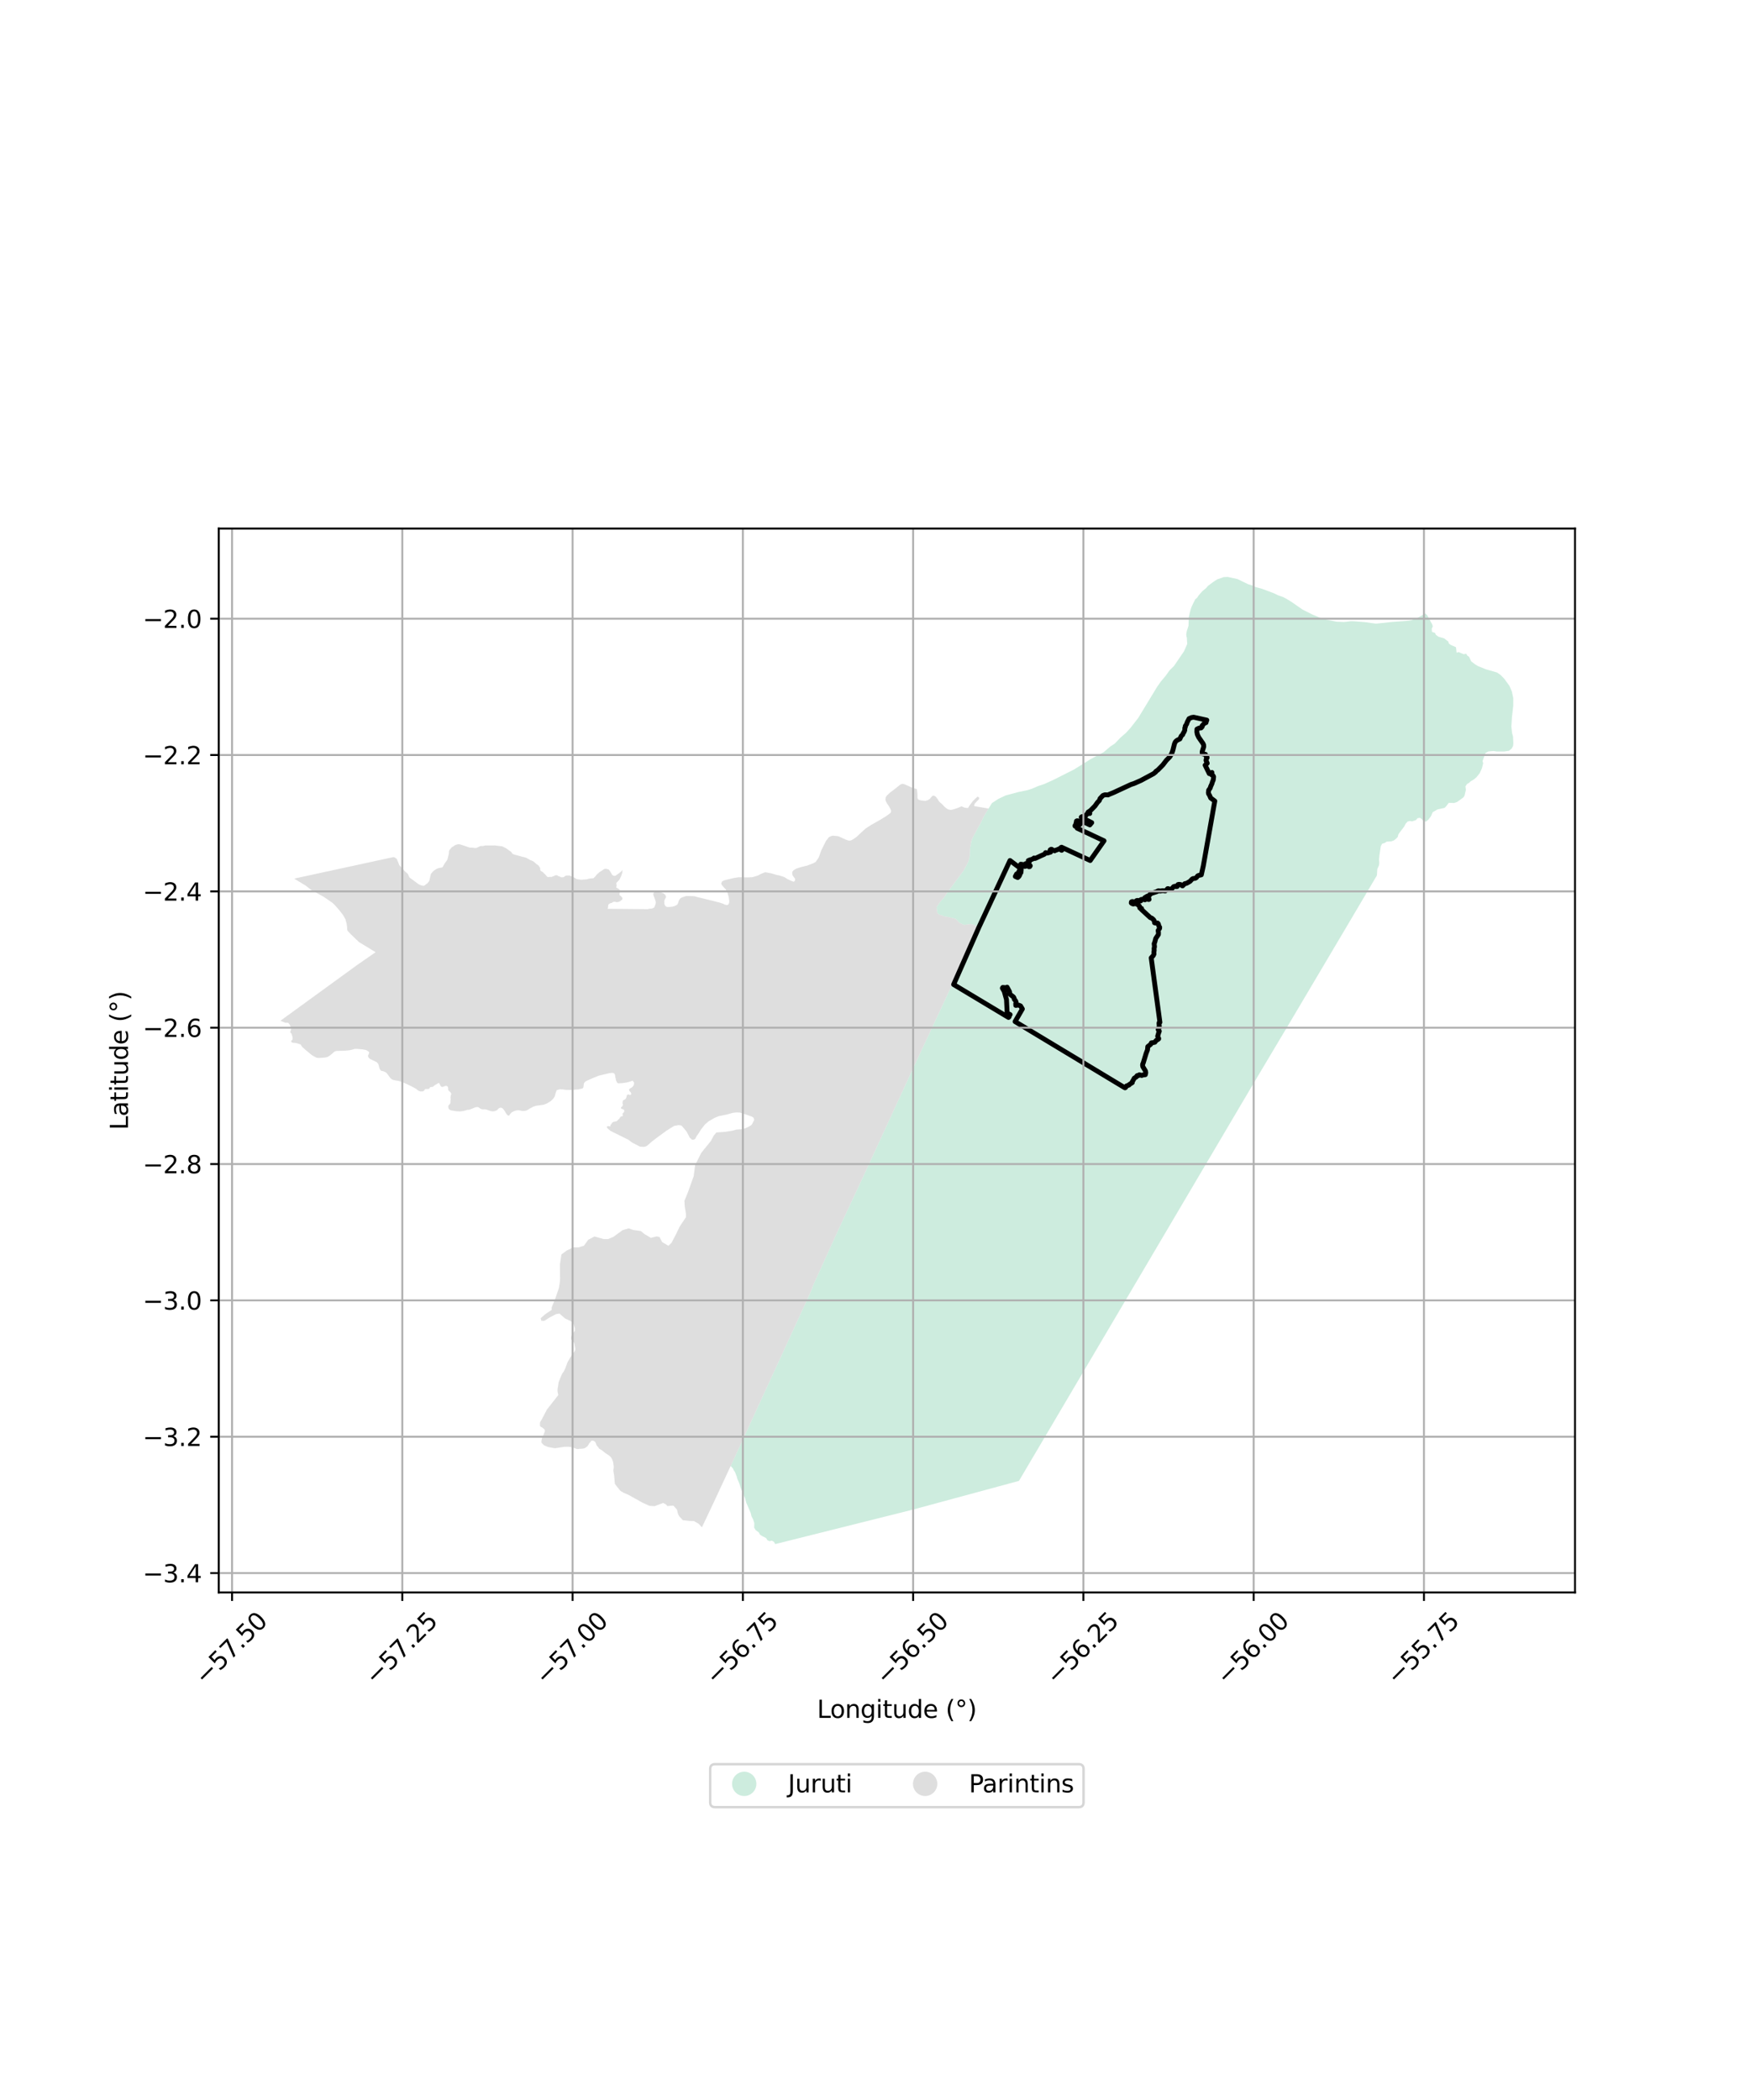 <?xml version="1.0" encoding="utf-8" standalone="no"?>
<!DOCTYPE svg PUBLIC "-//W3C//DTD SVG 1.1//EN"
  "http://www.w3.org/Graphics/SVG/1.1/DTD/svg11.dtd">
<svg xmlns:xlink="http://www.w3.org/1999/xlink" width="720pt" height="864pt" viewBox="0 0 720 864" xmlns="http://www.w3.org/2000/svg" version="1.1">
 <defs>
  <style type="text/css">*{stroke-linejoin: round; stroke-linecap: butt}</style>
 </defs>
 <g id="figure_1">
  <g id="patch_1">
   <path d="M 0 864 
L 720 864 
L 720 0 
L 0 0 
z
" style="fill: #ffffff"/>
  </g>
  <g id="axes_1">
   <g id="patch_2">
    <path d="M 90 655.176 
L 648 655.176 
L 648 217.464 
L 90 217.464 
z
" style="fill: #ffffff"/>
   </g>
   <g id="PatchCollection_1">
    <path d="M 468.322 295.359 
L 476.028 282.655 
L 477.615 280.384 
L 479.53 278.12 
L 481.181 275.81 
L 482.98 274.048 
L 487.099 268.016 
L 488.46 264.963 
L 488.288 262.104 
L 488.154 262.106 
L 488.068 260.989 
L 488.272 259.667 
L 488.987 257.477 
L 489.098 253.832 
L 489.864 250.738 
L 490.234 249.705 
L 490.808 248.471 
L 491.774 246.555 
L 492.521 245.932 
L 493.114 245.034 
L 494.631 243.277 
L 496.281 241.902 
L 496.982 241.051 
L 499.178 239.411 
L 500.834 238.343 
L 503.482 237.436 
L 505.092 237.36 
L 509.131 238.241 
L 513.568 240.392 
L 515.22 240.875 
L 516.426 241.488 
L 519.173 242.226 
L 524.107 244.083 
L 525.721 244.886 
L 527.994 245.672 
L 529.627 246.587 
L 531.258 247.568 
L 535.885 250.787 
L 539.965 252.837 
L 543.11 254.172 
L 543.803 254.466 
L 544.363 254.655 
L 544.669 254.758 
L 549.835 255.772 
L 552.963 255.912 
L 555.842 255.576 
L 557.167 255.615 
L 561.588 255.962 
L 566.088 256.597 
L 572.907 255.864 
L 577.962 255.515 
L 579.552 255.379 
L 580.564 255.236 
L 583.193 254.228 
L 586.426 252.397 
L 586.779 252.734 
L 587.181 253.118 
L 589.259 256.922 
L 589.486 257.717 
L 589.042 258.701 
L 589.174 260.014 
L 590.395 260.393 
L 590.755 261.185 
L 591.867 261.995 
L 594.209 262.662 
L 595.852 263.946 
L 596.141 264.818 
L 596.996 265.39 
L 599.029 266.28 
L 599.293 268.544 
L 600.117 268.271 
L 602.191 269.176 
L 603.217 268.967 
L 603.707 269.73 
L 604.399 270.21 
L 605.294 272.11 
L 606.952 273.37 
L 608.173 274.088 
L 611.281 275.347 
L 615.926 276.688 
L 617.399 277.716 
L 618.919 279.289 
L 621.042 282.206 
L 622.022 284.511 
L 622.598 287.243 
L 622.59 290.384 
L 622.053 295.143 
L 621.821 298.949 
L 622.107 301.598 
L 622.488 302.961 
L 622.636 305.902 
L 622.496 306.984 
L 621.936 307.988 
L 620.807 308.902 
L 618.854 309.194 
L 615.809 309.202 
L 614.5 308.994 
L 612.337 309.172 
L 611.151 309.84 
L 609.973 313.106 
L 610.212 314.053 
L 609.73 316.022 
L 609.417 316.724 
L 608.796 318.113 
L 608.13 318.941 
L 607.474 319.757 
L 606.43 320.65 
L 605.021 321.496 
L 604.375 322.106 
L 603.558 322.582 
L 602.92 323.563 
L 603.107 324.97 
L 602.548 327.383 
L 602.033 328.12 
L 599.449 329.986 
L 598.249 330.387 
L 596.07 330.309 
L 595.043 331.667 
L 594.327 332.388 
L 591.432 333.024 
L 589.421 334.194 
L 588.73 335.84 
L 587.749 337.132 
L 586.767 338.005 
L 585.717 337.857 
L 584.899 336.941 
L 584.199 336.473 
L 583.242 336.622 
L 582.548 337.411 
L 580.993 337.942 
L 580.029 337.783 
L 579.139 338.008 
L 578.322 338.915 
L 577.761 340.02 
L 576.65 341.479 
L 575.722 342.697 
L 575.296 343.404 
L 575.07 344.336 
L 574.313 345.117 
L 573.41 345.81 
L 572.493 346.128 
L 570.462 346.283 
L 569.8 346.779 
L 568.625 347.155 
L 568.102 348.145 
L 567.527 351.951 
L 567.372 353.799 
L 567.481 354.932 
L 567.354 355.991 
L 566.654 357.583 
L 566.632 357.958 
L 566.5 360.166 
L 563.127 365.874 
L 555.22 379.255 
L 553.493 382.177 
L 530.715 420.62 
L 515.432 446.262 
L 419.227 609.282 
L 377.634 620.544 
L 375.554 621.107 
L 326.488 633.399 
L 320.254 634.959 
L 318.973 635.28 
L 318.696 634.822 
L 318.42 634.364 
L 317.587 633.881 
L 316.55 634.08 
L 315.742 633.673 
L 315.19 632.807 
L 313.444 631.913 
L 312.659 631.376 
L 312.208 630.486 
L 310.902 629.542 
L 310.597 629.033 
L 310.292 628.525 
L 310.343 626.641 
L 309.817 625.042 
L 309.195 623.87 
L 308.868 622.47 
L 307.055 618.297 
L 306.51 616.365 
L 304.767 612.251 
L 304.175 610.337 
L 303.343 608.401 
L 303.139 607.558 
L 302.393 605.63 
L 301.91 604.941 
L 301.56 604.178 
L 300.621 603.138 
L 302.014 600.143 
L 313.052 576.131 
L 331.892 535.122 
L 334.275 529.79 
L 334.15 529.68 
L 334.15 529.679 
L 344.931 505.943 
L 354.407 485.684 
L 359.241 475.194 
L 365.486 461.643 
L 375.552 439.8 
L 379.167 432.05 
L 386.272 416.816 
L 394.408 399.371 
L 396.341 395.226 
L 403.105 382.614 
L 403.12 382.586 
L 401.489 380.805 
L 399.301 380.153 
L 396.808 380.522 
L 396.585 380.516 
L 394.694 379.625 
L 393.215 378.018 
L 389.973 377.261 
L 388.374 376.982 
L 388.21 376.899 
L 387.854 376.719 
L 387.696 376.672 
L 386.263 376.248 
L 385.718 375.635 
L 385.641 375.597 
L 385.33 373.218 
L 386.924 370.923 
L 388.373 369.334 
L 389.805 367.167 
L 396.523 358.084 
L 397.873 355.57 
L 398.535 354.168 
L 398.992 352.031 
L 399.123 348.912 
L 399.672 346.009 
L 400.136 344.779 
L 402.531 340.23 
L 403.474 338.651 
L 404.475 336.539 
L 405.05 335.447 
L 405.4 334.826 
L 406.723 332.665 
L 408.106 330.408 
L 410.753 328.693 
L 413.741 327.27 
L 418.988 325.863 
L 422.682 325.108 
L 422.867 325.048 
L 424.694 324.452 
L 427.099 323.407 
L 429.705 322.549 
L 433.63 320.759 
L 441.961 316.548 
L 448.783 312.285 
L 454.067 309.476 
L 456.746 307.189 
L 458.698 305.896 
L 460.863 303.606 
L 461.975 302.633 
L 463.292 301.482 
L 465.028 299.582 
L 468.322 295.359 
" clip-path="url(#p466ac5d60c)" style="fill: #b3e2cd; fill-opacity: 0.65"/>
    <path d="M 310.266 460.452 
L 309.979 459.817 
L 309.238 459.364 
L 308.788 459.206 
L 307.406 458.72 
L 305.808 458.217 
L 304.469 457.74 
L 303.106 457.691 
L 301.756 457.811 
L 300.848 458.034 
L 299.044 458.544 
L 297.518 458.855 
L 295.622 459.245 
L 293.85 460.004 
L 292.879 460.562 
L 291.478 461.397 
L 289.985 462.696 
L 288.354 464.781 
L 287.447 466.279 
L 286.571 467.484 
L 286.094 468.488 
L 285.522 468.889 
L 284.723 468.931 
L 283.783 468.055 
L 282.54 465.662 
L 281.198 464.009 
L 280.317 463.042 
L 279.233 462.903 
L 277.413 463.221 
L 275.908 464.119 
L 274.171 465.224 
L 270.576 467.858 
L 268.165 469.685 
L 266.29 471.343 
L 265.753 471.656 
L 264.92 471.866 
L 263.307 471.766 
L 260.146 470.125 
L 258.46 468.88 
L 253.271 466.318 
L 251.177 465.29 
L 249.779 464.079 
L 249.734 463.573 
L 249.726 463.485 
L 249.759 463.445 
L 249.792 463.406 
L 250.218 463.307 
L 250.603 463.371 
L 250.687 463.413 
L 250.711 463.437 
L 250.734 463.455 
L 250.753 463.46 
L 250.762 463.46 
L 250.79 463.465 
L 250.819 463.465 
L 250.851 463.465 
L 250.856 463.465 
L 250.875 463.465 
L 250.903 463.455 
L 250.936 463.441 
L 250.973 463.422 
L 251.015 463.399 
L 251.043 463.38 
L 251.076 463.347 
L 251.09 463.328 
L 251.132 463.295 
L 251.174 463.262 
L 251.174 463.258 
L 251.179 463.206 
L 251.179 463.178 
L 251.179 463.159 
L 251.179 463.155 
L 251.179 463.108 
L 251.179 463.103 
L 251.155 462.967 
L 251.155 462.93 
L 251.15 462.897 
L 251.164 462.855 
L 251.178 462.841 
L 251.344 462.681 
L 251.471 462.577 
L 251.571 462.401 
L 251.637 462.235 
L 251.75 462.065 
L 251.764 462.046 
L 251.783 462.017 
L 251.802 461.998 
L 251.825 461.97 
L 251.844 461.951 
L 251.863 461.932 
L 251.882 461.917 
L 251.911 461.894 
L 251.93 461.879 
L 251.977 461.841 
L 252.005 461.822 
L 252.034 461.803 
L 252.057 461.784 
L 252.086 461.761 
L 252.105 461.756 
L 252.123 461.742 
L 252.152 461.723 
L 252.185 461.704 
L 252.199 461.694 
L 252.242 461.661 
L 252.265 461.651 
L 252.294 461.637 
L 252.317 461.628 
L 252.346 461.609 
L 252.37 461.594 
L 252.407 461.57 
L 252.436 461.556 
L 252.464 461.551 
L 252.497 461.542 
L 252.526 461.537 
L 252.559 461.528 
L 252.592 461.523 
L 252.602 461.518 
L 252.62 461.518 
L 252.639 461.513 
L 252.658 461.508 
L 252.692 461.508 
L 252.763 461.503 
L 252.796 461.503 
L 252.829 461.494 
L 252.853 461.494 
L 252.876 461.489 
L 252.905 461.479 
L 252.938 461.475 
L 252.957 461.47 
L 252.99 461.46 
L 253.028 461.446 
L 253.056 461.446 
L 253.08 461.436 
L 253.132 461.422 
L 253.141 461.422 
L 253.165 461.417 
L 253.189 461.408 
L 253.217 461.408 
L 253.279 461.393 
L 253.326 461.389 
L 253.35 461.384 
L 253.383 461.374 
L 253.416 461.36 
L 253.449 461.35 
L 253.473 461.346 
L 253.478 461.346 
L 253.497 461.336 
L 253.544 461.322 
L 253.568 461.312 
L 253.606 461.298 
L 253.653 461.279 
L 253.662 461.279 
L 253.733 461.246 
L 253.771 461.231 
L 253.776 461.222 
L 253.795 461.212 
L 253.809 461.198 
L 253.842 461.179 
L 253.871 461.155 
L 253.899 461.131 
L 253.927 461.108 
L 253.965 461.084 
L 253.975 461.079 
L 253.989 461.065 
L 254.008 461.051 
L 254.046 461.013 
L 254.079 460.989 
L 254.093 460.975 
L 254.112 460.946 
L 254.126 460.927 
L 254.14 460.908 
L 254.159 460.88 
L 254.173 460.861 
L 254.202 460.828 
L 254.23 460.79 
L 254.254 460.757 
L 254.272 460.733 
L 254.306 460.695 
L 254.329 460.671 
L 254.348 460.652 
L 254.381 460.624 
L 254.386 460.619 
L 254.419 460.59 
L 254.476 460.548 
L 254.499 460.519 
L 254.514 460.51 
L 254.551 460.481 
L 254.556 460.481 
L 254.731 460.383 
L 254.749 460.36 
L 254.777 460.323 
L 254.796 460.309 
L 254.929 460.088 
L 254.933 460.069 
L 254.956 460.023 
L 254.97 459.995 
L 254.993 459.963 
L 255.016 459.921 
L 255.025 459.898 
L 255.03 459.889 
L 255.039 459.857 
L 255.048 459.82 
L 255.071 459.778 
L 255.094 459.723 
L 255.117 459.691 
L 255.131 459.672 
L 255.145 459.654 
L 255.168 459.631 
L 255.186 459.612 
L 255.2 459.594 
L 255.223 459.575 
L 255.255 459.547 
L 255.265 459.538 
L 255.301 459.506 
L 255.343 459.478 
L 255.347 459.473 
L 255.38 459.45 
L 255.403 459.436 
L 255.417 459.432 
L 255.449 459.413 
L 255.467 459.404 
L 255.49 459.385 
L 255.513 459.376 
L 255.532 459.362 
L 255.555 459.358 
L 255.592 459.339 
L 255.606 459.334 
L 255.638 459.32 
L 255.665 459.316 
L 255.702 459.306 
L 255.712 459.302 
L 255.725 459.302 
L 255.758 459.297 
L 255.781 459.288 
L 255.804 459.283 
L 255.845 459.269 
L 255.859 459.265 
L 255.878 459.26 
L 255.933 459.237 
L 255.965 459.232 
L 255.988 459.223 
L 256.02 459.204 
L 256.044 459.195 
L 256.08 459.181 
L 256.094 459.176 
L 256.117 459.158 
L 256.136 459.149 
L 256.159 459.139 
L 256.186 459.126 
L 256.196 459.121 
L 256.237 459.088 
L 256.256 459.07 
L 256.283 459.047 
L 256.288 459.028 
L 256.288 459.001 
L 256.288 458.982 
L 256.292 458.955 
L 256.297 458.922 
L 256.283 458.885 
L 256.283 458.876 
L 256.269 458.858 
L 256.26 458.835 
L 256.236 458.793 
L 256.223 458.779 
L 256.204 458.743 
L 256.19 458.71 
L 256.19 458.701 
L 256.181 458.664 
L 256.176 458.641 
L 256.176 458.6 
L 256.167 458.581 
L 256.158 458.563 
L 256.109 458.477 
L 256.109 458.464 
L 256.107 458.453 
L 256.107 458.435 
L 256.106 458.411 
L 256.106 458.387 
L 256.109 458.357 
L 256.115 458.33 
L 256.126 458.297 
L 256.135 458.269 
L 256.15 458.223 
L 256.165 458.192 
L 256.178 458.164 
L 256.189 458.138 
L 256.2 458.12 
L 256.215 458.094 
L 256.23 458.074 
L 256.248 458.05 
L 256.25 458.048 
L 256.272 458.019 
L 256.287 457.997 
L 256.313 457.973 
L 256.34 457.943 
L 256.359 457.927 
L 256.375 457.912 
L 256.409 457.883 
L 256.449 457.853 
L 256.471 457.837 
L 256.495 457.818 
L 256.503 457.811 
L 256.532 457.785 
L 256.549 457.769 
L 256.558 457.763 
L 256.571 457.75 
L 256.582 457.736 
L 256.604 457.719 
L 256.608 457.715 
L 256.749 457.446 
L 256.756 457.417 
L 256.771 457.382 
L 256.813 457.317 
L 256.828 457.281 
L 256.842 457.21 
L 256.842 457.145 
L 256.841 457.059 
L 256.841 457.002 
L 256.841 456.937 
L 256.827 456.895 
L 256.798 456.809 
L 256.769 456.751 
L 256.726 456.694 
L 256.697 456.63 
L 256.64 456.558 
L 256.597 456.501 
L 256.532 456.466 
L 256.46 456.43 
L 256.417 456.408 
L 256.353 456.387 
L 256.274 456.373 
L 256.167 456.33 
L 256.066 456.302 
L 255.973 456.273 
L 255.887 456.245 
L 255.851 456.231 
L 255.765 456.188 
L 255.708 456.145 
L 255.672 456.124 
L 255.643 456.102 
L 255.557 456.045 
L 255.536 456.024 
L 255.514 455.988 
L 255.478 455.924 
L 255.456 455.852 
L 255.456 455.802 
L 255.456 455.745 
L 255.478 455.673 
L 255.506 455.623 
L 255.556 455.572 
L 255.585 455.551 
L 255.62 455.508 
L 255.67 455.465 
L 255.713 455.436 
L 255.756 455.407 
L 255.849 455.343 
L 255.906 455.285 
L 255.978 455.178 
L 256.028 455.106 
L 256.064 455.034 
L 256.106 454.963 
L 256.142 454.884 
L 256.178 454.791 
L 256.206 454.712 
L 256.22 454.683 
L 256.249 454.597 
L 256.256 454.518 
L 256.256 454.411 
L 256.255 454.296 
L 256.241 454.225 
L 256.219 454.167 
L 256.19 454.089 
L 256.147 454.003 
L 256.111 453.91 
L 256.09 453.867 
L 256.068 453.824 
L 256.188 453.449 
L 256.187 453.324 
L 256.177 453.256 
L 256.177 453.179 
L 256.177 453.121 
L 256.225 453.015 
L 256.244 452.958 
L 256.273 452.9 
L 256.292 452.861 
L 256.321 452.813 
L 256.35 452.784 
L 256.408 452.726 
L 256.436 452.697 
L 256.494 452.658 
L 256.533 452.62 
L 256.571 452.601 
L 256.629 452.571 
L 256.725 452.533 
L 256.86 452.465 
L 256.975 452.417 
L 257.081 452.339 
L 257.119 452.31 
L 257.196 452.252 
L 257.321 452.146 
L 257.389 452.079 
L 257.446 451.992 
L 257.485 451.953 
L 257.533 451.876 
L 257.59 451.751 
L 257.619 451.703 
L 257.648 451.626 
L 257.696 451.51 
L 257.753 451.394 
L 257.772 451.288 
L 257.791 451.221 
L 257.801 451.115 
L 257.82 451.009 
L 257.82 450.961 
L 257.82 450.922 
L 257.848 450.835 
L 257.867 450.768 
L 257.887 450.7 
L 257.906 450.623 
L 257.925 450.575 
L 257.963 450.537 
L 258.239 450.451 
L 258.259 450.404 
L 258.292 450.371 
L 258.352 450.318 
L 258.398 450.284 
L 258.431 450.264 
L 258.484 450.244 
L 258.551 450.244 
L 258.59 450.244 
L 258.644 450.271 
L 258.684 450.297 
L 258.763 450.35 
L 258.777 450.357 
L 258.817 450.383 
L 258.883 450.416 
L 258.989 450.456 
L 259.062 450.482 
L 259.122 450.495 
L 259.189 450.495 
L 259.288 450.495 
L 259.328 450.495 
L 259.414 450.461 
L 259.481 450.421 
L 259.554 450.362 
L 259.613 450.295 
L 259.66 450.182 
L 259.673 450.062 
L 259.672 449.989 
L 259.672 449.916 
L 259.652 449.784 
L 259.625 449.677 
L 259.559 449.551 
L 259.545 449.518 
L 259.525 449.498 
L 259.459 449.386 
L 259.379 449.286 
L 259.312 449.213 
L 259.269 449.174 
L 259.226 449.134 
L 259.206 449.114 
L 259.126 449.041 
L 259.126 449.035 
L 259.092 449.001 
L 259.079 448.982 
L 258.973 448.829 
L 258.956 448.796 
L 258.939 448.763 
L 258.906 448.657 
L 258.892 448.603 
L 258.872 448.524 
L 258.852 448.471 
L 258.839 448.418 
L 258.832 448.371 
L 258.825 448.318 
L 258.825 448.258 
L 258.825 448.212 
L 258.832 448.159 
L 258.852 448.119 
L 258.858 448.092 
L 258.891 448.046 
L 259.146 447.909 
L 259.174 447.867 
L 259.22 447.825 
L 259.267 447.797 
L 259.299 447.778 
L 259.341 447.759 
L 259.383 447.736 
L 259.402 447.731 
L 259.444 447.699 
L 259.523 447.661 
L 259.592 447.633 
L 259.611 447.624 
L 259.672 447.591 
L 259.709 447.568 
L 259.755 447.535 
L 259.788 447.507 
L 259.811 447.493 
L 259.839 447.474 
L 259.862 447.46 
L 259.918 447.418 
L 259.951 447.399 
L 259.983 447.376 
L 260.03 447.339 
L 260.085 447.297 
L 260.099 447.278 
L 260.146 447.241 
L 260.192 447.203 
L 260.23 447.166 
L 260.257 447.147 
L 260.29 447.115 
L 260.318 447.077 
L 260.341 447.045 
L 260.36 447.012 
L 260.369 446.993 
L 260.387 446.965 
L 260.401 446.933 
L 260.425 446.91 
L 260.457 446.872 
L 260.466 446.849 
L 260.49 446.807 
L 260.508 446.779 
L 260.531 446.737 
L 260.564 446.7 
L 260.587 446.672 
L 260.62 446.639 
L 260.634 446.62 
L 260.685 446.592 
L 260.736 446.564 
L 260.896 445.427 
L 260.256 444.614 
L 259.745 444.808 
L 259.234 445.002 
L 258.017 445.325 
L 256.943 445.509 
L 255.908 445.637 
L 254.38 445.725 
L 253.966 445.533 
L 253.479 444.599 
L 253.176 443.187 
L 252.966 441.967 
L 252.599 441.592 
L 251.978 441.383 
L 250.643 441.544 
L 249.81 441.745 
L 248.846 441.979 
L 246.472 442.519 
L 243.928 443.551 
L 241.272 444.734 
L 240.659 445.128 
L 240.227 445.763 
L 240.108 446.659 
L 240.049 447.202 
L 239.92 447.612 
L 239.402 447.908 
L 237.882 448.218 
L 234.817 448.436 
L 232.648 448.398 
L 231.582 448.214 
L 230.361 448.165 
L 229.389 448.405 
L 229.017 448.623 
L 228.852 448.996 
L 228.574 449.835 
L 228.209 451.125 
L 227.632 452.022 
L 226.737 452.92 
L 225.225 453.905 
L 224.705 454.12 
L 223.792 454.497 
L 222.885 454.64 
L 221.987 454.736 
L 221.123 454.875 
L 220.538 454.942 
L 220.136 455.078 
L 219.633 455.218 
L 217.947 456.077 
L 217.555 456.36 
L 216.841 456.781 
L 216.273 456.977 
L 215.686 457.055 
L 215.118 457.094 
L 214.384 456.986 
L 213.669 456.82 
L 212.945 456.791 
L 212.309 456.908 
L 211.611 457.103 
L 210.993 457.402 
L 210.416 457.753 
L 209.941 458.277 
L 209.761 458.478 
L 209.65 458.731 
L 209.54 458.907 
L 209.442 458.96 
L 209.245 458.981 
L 209.041 458.944 
L 208.746 458.788 
L 208.243 458.109 
L 207.653 457.115 
L 207.001 456.214 
L 206.778 456.023 
L 206.404 455.806 
L 206.005 455.732 
L 205.615 455.825 
L 205.27 455.984 
L 204.833 456.342 
L 204.667 456.62 
L 204.323 456.825 
L 204.018 456.964 
L 203.468 457.15 
L 203.02 457.239 
L 202.446 457.218 
L 201.829 457.09 
L 200.808 456.757 
L 200.312 456.558 
L 199.809 456.424 
L 199.483 456.395 
L 198.82 456.421 
L 198.773 456.418 
L 198.354 456.387 
L 197.854 456.223 
L 197.416 455.99 
L 197.19 455.791 
L 196.903 455.586 
L 196.471 455.456 
L 195.876 455.504 
L 195.348 455.675 
L 193.864 456.277 
L 192.943 456.614 
L 192.194 456.636 
L 191.602 456.828 
L 190.609 457.1 
L 189.279 457.276 
L 187.693 457.196 
L 186.364 456.955 
L 185.659 456.859 
L 185.098 456.635 
L 184.618 456.218 
L 184.473 455.69 
L 184.425 455.065 
L 184.666 454.649 
L 185.002 454.281 
L 185.227 454.04 
L 185.323 453.64 
L 185.323 452.791 
L 185.419 452.327 
L 185.355 451.686 
L 185.355 451.334 
L 185.435 450.869 
L 185.579 450.469 
L 185.644 450.021 
L 185.473 449.587 
L 185.226 449.257 
L 184.978 449.092 
L 184.956 449.085 
L 184.753 448.867 
L 184.438 448.545 
L 184.401 448.17 
L 184.378 447.78 
L 184.341 447.42 
L 184.221 447.06 
L 183.913 446.88 
L 183.643 446.752 
L 183.329 446.761 
L 183.165 446.797 
L 183.126 446.812 
L 183.096 446.82 
L 183.042 446.843 
L 182.958 446.881 
L 182.873 446.912 
L 182.781 446.935 
L 182.705 446.966 
L 182.659 446.989 
L 182.628 447.004 
L 182.567 447.042 
L 182.467 447.081 
L 182.375 447.103 
L 182.298 447.142 
L 182.229 447.149 
L 182.137 447.172 
L 182.053 447.172 
L 181.961 447.172 
L 181.831 447.172 
L 181.747 447.172 
L 181.693 447.165 
L 181.655 447.142 
L 181.563 447.088 
L 181.501 447.034 
L 181.455 446.988 
L 181.409 446.935 
L 181.379 446.896 
L 181.356 446.866 
L 181.317 446.812 
L 181.271 446.766 
L 181.248 446.728 
L 181.218 446.697 
L 181.195 446.659 
L 181.172 446.598 
L 181.149 446.552 
L 181.141 446.49 
L 181.118 446.444 
L 181.103 446.406 
L 181.072 446.352 
L 181.042 446.306 
L 181.011 446.253 
L 180.98 446.191 
L 180.957 446.115 
L 180.911 446.023 
L 180.881 445.961 
L 180.858 445.908 
L 180.812 445.824 
L 180.777 445.781 
L 180.743 445.739 
L 180.658 445.663 
L 180.597 445.617 
L 180.551 445.594 
L 180.505 445.594 
L 180.436 445.594 
L 180.344 445.617 
L 180.26 445.647 
L 180.183 445.693 
L 180.152 445.716 
L 180.106 445.747 
L 180.068 445.777 
L 180.015 445.816 
L 179.976 445.854 
L 179.892 445.908 
L 179.762 445.969 
L 179.723 445.984 
L 179.685 446.007 
L 179.631 446.046 
L 179.555 446.107 
L 179.447 446.176 
L 179.348 446.214 
L 179.263 446.26 
L 179.164 446.298 
L 179.11 446.329 
L 179.026 446.383 
L 178.98 446.406 
L 178.957 446.429 
L 178.926 446.452 
L 178.888 446.475 
L 178.826 446.521 
L 178.78 446.559 
L 178.75 446.574 
L 178.704 446.635 
L 178.658 446.674 
L 178.612 446.712 
L 178.311 446.958 
L 178.284 447.011 
L 178.232 447.076 
L 178.127 447.129 
L 177.956 447.168 
L 177.825 447.207 
L 177.628 447.207 
L 177.47 447.221 
L 177.339 447.247 
L 177.286 447.247 
L 177.194 447.247 
L 177.076 447.26 
L 177.063 447.273 
L 176.997 447.312 
L 176.945 447.378 
L 176.892 447.431 
L 176.853 447.509 
L 176.8 447.601 
L 176.761 447.667 
L 176.708 447.759 
L 176.656 447.824 
L 176.59 447.89 
L 176.511 447.943 
L 176.353 448.021 
L 176.261 448.034 
L 176.117 448.048 
L 175.946 448.047 
L 175.802 448.047 
L 175.67 448.047 
L 175.539 448.047 
L 175.381 448.047 
L 175.145 448.047 
L 175.092 448.047 
L 175.014 448.047 
L 174.895 448.113 
L 174.83 448.179 
L 174.777 448.257 
L 174.738 448.297 
L 174.698 448.376 
L 174.659 448.467 
L 174.619 448.546 
L 174.567 448.625 
L 174.501 448.691 
L 174.409 448.756 
L 174.33 448.809 
L 174.173 448.914 
L 174.041 448.993 
L 173.963 449.032 
L 173.884 449.032 
L 173.765 449.045 
L 173.674 449.045 
L 173.621 449.045 
L 173.568 449.045 
L 173.437 449.058 
L 173.293 449.058 
L 173.214 449.058 
L 173.122 449.058 
L 172.951 449.058 
L 172.885 449.058 
L 172.043 448.674 
L 171.078 447.905 
L 169.419 447.015 
L 166.995 445.836 
L 165.003 445.023 
L 163.804 444.668 
L 162.796 444.54 
L 161.619 444.263 
L 161.038 443.958 
L 160.501 443.392 
L 159.673 442.302 
L 159.179 441.576 
L 158.742 441.241 
L 158.287 440.959 
L 157.626 440.71 
L 157.192 440.655 
L 156.748 440.493 
L 156.412 440.103 
L 156.119 439.539 
L 155.849 438.466 
L 155.643 437.74 
L 155.425 437.474 
L 155.027 437.005 
L 154.691 436.872 
L 153.357 436.21 
L 152.226 435.67 
L 151.737 435.272 
L 151.553 434.885 
L 151.35 434.478 
L 151.503 434.152 
L 151.717 433.632 
L 151.89 433.255 
L 151.87 432.919 
L 151.595 432.613 
L 151.218 432.369 
L 150.668 432.053 
L 150.077 431.91 
L 149.16 431.747 
L 146.814 431.534 
L 145.983 431.534 
L 145.011 431.83 
L 143.94 432.083 
L 142.432 432.242 
L 141.488 432.307 
L 139.755 432.351 
L 138.672 432.372 
L 138.137 432.448 
L 137.55 432.691 
L 136.677 433.487 
L 135.77 434.216 
L 135.018 434.725 
L 134.332 435.001 
L 133.713 435.1 
L 132.408 435.211 
L 130.893 435.277 
L 130.119 435.133 
L 128.296 434.107 
L 125.73 431.975 
L 124.224 430.635 
L 123.806 429.886 
L 123.593 429.682 
L 122.816 429.445 
L 121.917 429.15 
L 121.083 429.052 
L 120.396 429.011 
L 119.913 428.774 
L 119.881 428.711 
L 119.86 428.627 
L 119.829 428.511 
L 119.829 428.416 
L 119.829 428.322 
L 119.871 428.216 
L 119.934 428.122 
L 120.019 428.016 
L 120.071 427.974 
L 120.145 427.922 
L 120.24 427.837 
L 120.303 427.753 
L 120.356 427.659 
L 120.377 427.522 
L 120.398 427.427 
L 120.398 427.28 
L 120.398 427.132 
L 120.398 427.006 
L 120.377 426.879 
L 120.366 426.785 
L 120.345 426.658 
L 120.303 426.553 
L 120.282 426.469 
L 120.24 426.353 
L 120.198 426.216 
L 120.167 426.09 
L 120.156 425.984 
L 119.886 425.194 
L 119.518 424.865 
L 119.469 424.816 
L 119.42 424.632 
L 119.408 424.522 
L 119.408 424.473 
L 119.457 424.412 
L 119.481 424.326 
L 119.518 424.228 
L 119.555 424.154 
L 119.592 424.044 
L 119.641 423.934 
L 119.653 423.823 
L 119.678 423.725 
L 119.702 423.566 
L 119.714 423.468 
L 119.727 423.358 
L 119.764 423.186 
L 119.776 423.076 
L 119.776 422.99 
L 119.764 422.879 
L 119.751 422.794 
L 119.69 422.671 
L 119.629 422.536 
L 119.568 422.401 
L 119.543 422.328 
L 119.506 422.254 
L 119.47 422.168 
L 119.421 422.058 
L 119.372 421.948 
L 119.347 421.886 
L 119.274 421.764 
L 119.2 421.653 
L 119.151 421.531 
L 119.09 421.457 
L 119.041 421.371 
L 118.955 421.261 
L 118.894 421.175 
L 118.832 421.089 
L 118.808 421.065 
L 118.759 420.991 
L 118.722 420.954 
L 118.636 420.905 
L 118.55 420.856 
L 118.514 420.844 
L 118.44 420.832 
L 118.354 420.807 
L 118.317 420.795 
L 118.268 420.795 
L 118.17 420.782 
L 118.109 420.77 
L 118.023 420.758 
L 117.986 420.758 
L 117.925 420.758 
L 117.802 420.795 
L 117.716 420.831 
L 117.68 420.893 
L 115.364 419.973 
L 147.101 396.912 
L 152.509 393.167 
L 154.528 391.769 
L 154.533 391.765 
L 147.704 387.603 
L 144.12 384.166 
L 142.995 382.936 
L 142.832 382.321 
L 142.838 381.761 
L 142.628 380.087 
L 142.131 378.22 
L 141.128 376.447 
L 139.398 374.241 
L 137.624 372.239 
L 136.573 371.3 
L 135.955 370.875 
L 134.283 369.723 
L 132.869 368.798 
L 130.434 367.465 
L 128.011 366.146 
L 125.884 364.444 
L 121.079 361.515 
L 121.769 361.329 
L 144.659 356.363 
L 161.781 352.646 
L 162.279 352.713 
L 163.258 353.382 
L 164.299 355.963 
L 166.759 358.644 
L 167.75 359.477 
L 168.393 360.889 
L 168.685 361.184 
L 169.699 361.932 
L 172.222 363.795 
L 173.309 364.279 
L 174.187 364.447 
L 174.543 364.394 
L 175.929 363.332 
L 176.616 362.42 
L 177.293 359.564 
L 178.102 358.59 
L 178.601 358.112 
L 179.686 357.459 
L 180.448 357.164 
L 182.029 356.861 
L 183.085 355.049 
L 184.045 353.76 
L 184.671 351.204 
L 184.705 350.207 
L 184.975 349.663 
L 185.797 348.666 
L 187.385 347.646 
L 188.444 347.33 
L 188.561 347.339 
L 189.334 347.403 
L 193.264 348.725 
L 194.282 348.736 
L 195.389 348.904 
L 196.109 348.825 
L 197.669 348.068 
L 198.655 348.09 
L 199.752 347.841 
L 203.623 347.836 
L 206.644 348.216 
L 208.184 348.983 
L 210.447 350.596 
L 210.45 350.611 
L 210.568 350.908 
L 210.657 350.997 
L 210.834 351.235 
L 211.012 351.354 
L 211.13 351.414 
L 211.249 351.444 
L 211.426 351.533 
L 211.634 351.593 
L 211.723 351.623 
L 212.019 351.713 
L 212.463 351.832 
L 212.76 351.922 
L 212.997 351.952 
L 213.352 352.072 
L 213.648 352.162 
L 213.915 352.222 
L 214.182 352.311 
L 214.419 352.371 
L 214.685 352.461 
L 214.892 352.521 
L 215.1 352.551 
L 215.337 352.581 
L 215.396 352.582 
L 215.604 352.671 
L 215.663 352.671 
L 216.107 352.791 
L 216.226 352.821 
L 216.374 352.881 
L 216.699 353 
L 216.936 353.149 
L 217.173 353.298 
L 217.499 353.447 
L 217.558 353.507 
L 217.706 353.596 
L 217.972 353.774 
L 218.15 353.864 
L 218.327 353.894 
L 218.416 353.924 
L 218.623 354.013 
L 219.393 354.371 
L 219.423 354.401 
L 219.571 354.49 
L 219.748 354.669 
L 220.073 354.907 
L 220.192 355.026 
L 220.339 355.144 
L 220.517 355.323 
L 220.665 355.471 
L 220.901 355.65 
L 221.108 355.769 
L 221.286 355.888 
L 221.463 356.007 
L 221.582 356.126 
L 221.7 356.304 
L 222.024 356.75 
L 222.231 357.106 
L 222.26 357.343 
L 222.259 357.551 
L 222.259 357.758 
L 222.258 357.936 
L 222.376 358.114 
L 222.494 358.292 
L 222.642 358.382 
L 222.82 358.501 
L 222.938 358.59 
L 223.086 358.65 
L 223.175 358.739 
L 223.352 358.858 
L 223.471 358.918 
L 223.618 359.126 
L 224.062 359.571 
L 224.446 359.899 
L 224.476 359.958 
L 224.594 360.106 
L 224.889 360.433 
L 225.037 360.641 
L 225.303 360.82 
L 225.392 360.879 
L 226.162 360.794 
L 226.251 360.794 
L 226.474 360.795 
L 226.652 360.795 
L 226.77 360.81 
L 226.844 360.811 
L 226.978 360.766 
L 227.067 360.737 
L 227.156 360.693 
L 227.305 360.634 
L 227.379 360.619 
L 227.453 360.59 
L 227.557 360.56 
L 227.631 360.531 
L 227.735 360.487 
L 227.78 360.472 
L 227.869 360.413 
L 227.928 360.413 
L 227.973 360.369 
L 228.032 360.324 
L 228.121 360.28 
L 228.225 360.221 
L 228.299 360.177 
L 228.403 360.162 
L 228.522 360.148 
L 228.611 360.133 
L 228.7 360.104 
L 228.759 360.089 
L 228.819 360.089 
L 228.878 360.09 
L 228.982 360.09 
L 229.071 360.09 
L 229.16 360.105 
L 229.249 360.15 
L 229.323 360.195 
L 229.412 360.239 
L 229.5 360.299 
L 229.545 360.329 
L 229.589 360.388 
L 229.678 360.433 
L 229.752 360.463 
L 229.915 360.537 
L 229.989 360.567 
L 230.048 360.567 
L 230.152 360.612 
L 230.226 360.627 
L 230.33 360.657 
L 230.508 360.717 
L 230.567 360.776 
L 230.759 360.91 
L 230.819 360.925 
L 230.937 360.941 
L 231.026 360.971 
L 231.115 360.956 
L 231.174 360.941 
L 231.234 360.941 
L 231.323 360.942 
L 231.412 360.942 
L 231.471 360.942 
L 231.53 360.927 
L 231.619 360.928 
L 231.649 360.913 
L 231.872 360.869 
L 232.094 360.825 
L 232.109 360.81 
L 232.139 360.722 
L 232.214 360.618 
L 232.303 360.529 
L 232.511 360.441 
L 232.659 360.337 
L 232.734 360.293 
L 232.926 360.249 
L 233.06 360.249 
L 233.149 360.235 
L 233.238 360.22 
L 233.342 360.206 
L 233.401 360.206 
L 233.475 360.206 
L 233.624 360.207 
L 233.742 360.207 
L 233.817 360.207 
L 233.965 360.208 
L 234.039 360.208 
L 234.098 360.208 
L 234.187 360.208 
L 234.336 360.209 
L 234.454 360.253 
L 234.573 360.328 
L 234.647 360.358 
L 234.721 360.402 
L 234.81 360.447 
L 234.988 360.507 
L 235.106 360.522 
L 235.18 360.567 
L 235.255 360.582 
L 235.343 360.597 
L 235.447 360.627 
L 235.551 360.657 
L 235.61 360.702 
L 235.714 360.732 
L 235.788 360.776 
L 237.289 361.693 
L 238.745 361.902 
L 239.122 361.957 
L 241.517 361.769 
L 242.38 361.491 
L 243.157 361.407 
L 244.149 361.345 
L 244.819 360.721 
L 245.491 359.838 
L 246.701 358.785 
L 247.911 358.011 
L 247.955 357.968 
L 248.581 357.539 
L 249.229 357.433 
L 250.414 357.716 
L 250.952 358.365 
L 251.532 359.358 
L 251.854 359.92 
L 252.392 360.31 
L 253.126 360.355 
L 254.574 359.367 
L 255.612 358.528 
L 255.894 358.119 
L 256.089 357.86 
L 255.999 359.133 
L 255.52 360.534 
L 254.869 361.913 
L 253.917 362.924 
L 253.571 363.247 
L 253.697 364.585 
L 253.577 364.727 
L 253.567 364.776 
L 253.557 364.815 
L 253.557 364.883 
L 253.537 364.932 
L 253.537 364.99 
L 253.527 365.029 
L 253.537 365.098 
L 253.566 365.127 
L 253.615 365.205 
L 253.634 365.225 
L 253.692 365.264 
L 253.741 365.284 
L 253.8 365.313 
L 253.868 365.342 
L 253.946 365.372 
L 253.995 365.392 
L 254.034 365.411 
L 254.082 365.47 
L 254.438 365.678 
L 254.507 365.718 
L 254.576 365.767 
L 254.674 365.827 
L 254.724 365.866 
L 254.793 365.926 
L 254.842 365.956 
L 254.872 365.985 
L 254.911 366.045 
L 254.94 366.094 
L 254.97 366.134 
L 255.009 366.213 
L 255.039 366.312 
L 255.078 366.401 
L 255.088 366.51 
L 255.097 366.609 
L 255.097 366.668 
L 255.097 366.737 
L 255.107 366.816 
L 255.096 366.965 
L 255.066 367.083 
L 255.046 367.172 
L 254.997 367.29 
L 254.957 367.439 
L 254.927 367.547 
L 254.907 367.686 
L 254.877 367.863 
L 254.876 367.972 
L 254.896 368.091 
L 254.925 368.219 
L 254.974 368.318 
L 255.023 368.378 
L 255.083 368.417 
L 255.142 368.457 
L 255.231 368.527 
L 255.388 368.636 
L 255.497 368.715 
L 255.596 368.785 
L 255.625 368.814 
L 255.645 368.864 
L 255.694 368.943 
L 255.704 368.983 
L 256.02 369.337 
L 256.02 369.394 
L 256.048 369.465 
L 256.062 369.536 
L 256.062 369.65 
L 256.062 369.763 
L 256.047 369.891 
L 256.018 369.99 
L 255.947 370.146 
L 255.904 370.217 
L 255.833 370.274 
L 255.719 370.344 
L 255.634 370.401 
L 255.549 370.457 
L 255.449 370.514 
L 255.392 370.556 
L 255.307 370.641 
L 255.264 370.684 
L 255.193 370.726 
L 255.065 370.811 
L 254.88 370.896 
L 254.767 370.952 
L 254.696 370.98 
L 254.653 371.023 
L 254.596 371.037 
L 254.497 371.065 
L 254.397 371.079 
L 254.269 371.121 
L 254.071 371.135 
L 253.872 371.163 
L 253.645 371.162 
L 253.602 371.162 
L 253.517 371.147 
L 253.389 371.119 
L 253.319 371.076 
L 253.304 371.062 
L 253.077 371.004 
L 253.007 371.004 
L 252.893 371.004 
L 252.808 371.004 
L 252.68 371.003 
L 252.566 371.017 
L 252.439 371.059 
L 252.325 371.087 
L 252.197 371.144 
L 252.14 371.172 
L 252.041 371.257 
L 251.998 371.285 
L 251.913 371.342 
L 251.813 371.398 
L 251.728 371.441 
L 251.614 371.483 
L 251.543 371.497 
L 251.486 371.525 
L 251.344 371.553 
L 251.245 371.581 
L 251.145 371.624 
L 251.089 371.638 
L 250.989 371.666 
L 250.875 371.722 
L 250.847 371.736 
L 250.776 371.779 
L 250.705 371.835 
L 250.634 371.906 
L 250.548 371.991 
L 250.434 372.09 
L 250.349 372.132 
L 250.306 372.232 
L 250.278 372.317 
L 250.278 372.388 
L 250.263 372.459 
L 250.263 372.53 
L 250.263 372.615 
L 250.234 372.714 
L 250.234 372.785 
L 250.22 372.842 
L 250.205 372.927 
L 250.191 373.012 
L 250.191 373.069 
L 250.176 373.154 
L 250.162 373.225 
L 250.147 373.339 
L 250.147 373.424 
L 250.147 373.495 
L 250.132 373.566 
L 249.969 373.911 
L 266.642 374.06 
L 267.038 373.879 
L 267.461 373.88 
L 267.975 373.841 
L 268.399 373.747 
L 268.439 373.727 
L 269.181 373.346 
L 269.282 373.059 
L 269.302 373.039 
L 269.323 373.024 
L 269.718 371.951 
L 269.785 371.503 
L 269.806 371.181 
L 269.713 370.699 
L 269.3 369.53 
L 268.948 368.608 
L 268.807 368.131 
L 268.768 367.804 
L 268.768 367.78 
L 268.812 367.516 
L 268.82 367.505 
L 268.959 367.197 
L 268.986 367.182 
L 269.303 366.926 
L 269.783 366.884 
L 270.329 366.867 
L 271.237 366.941 
L 271.969 367.119 
L 272.73 367.463 
L 272.938 367.556 
L 273.258 367.735 
L 273.607 368.066 
L 273.828 368.401 
L 273.98 368.806 
L 274.023 369.008 
L 273.96 369.299 
L 273.663 369.769 
L 273.397 370.345 
L 273.317 370.572 
L 273.289 371.055 
L 273.341 371.617 
L 273.358 371.872 
L 273.532 372.397 
L 273.836 372.829 
L 274.163 373.068 
L 274.623 373.181 
L 275.375 373.138 
L 276.505 373.067 
L 277.413 372.824 
L 277.964 372.61 
L 278.679 372.136 
L 278.896 371.764 
L 279.023 371.403 
L 279.255 370.64 
L 279.628 369.985 
L 280.035 369.507 
L 280.705 369.177 
L 282.058 368.735 
L 282.531 368.641 
L 285.64 368.716 
L 286.895 369.08 
L 288.625 369.498 
L 291.016 370.081 
L 293.369 370.659 
L 295.633 371.238 
L 296.287 371.406 
L 297.519 371.828 
L 298.195 372.202 
L 299.139 372.372 
L 299.703 372.092 
L 299.999 371.39 
L 300.051 370.802 
L 299.944 369.92 
L 299.824 369.146 
L 299.591 368.286 
L 299.303 367.282 
L 298.833 366.401 
L 298.485 365.782 
L 298.024 365.3 
L 297.538 364.778 
L 297.326 364.533 
L 297.128 364.27 
L 296.873 363.985 
L 296.803 363.617 
L 296.775 363.396 
L 296.894 363.044 
L 297.104 362.627 
L 297.907 362.206 
L 301.853 361.245 
L 303.868 360.927 
L 307.708 360.998 
L 309.597 360.895 
L 311.892 360.205 
L 312.929 359.622 
L 314.785 358.858 
L 317.43 359.337 
L 319.27 359.899 
L 320.892 360.258 
L 322.664 360.836 
L 323.946 361.65 
L 323.997 361.701 
L 324.065 361.735 
L 325.178 362.244 
L 325.263 362.295 
L 326.495 362.771 
L 326.901 362.586 
L 327.105 362.079 
L 327.106 361.488 
L 326.702 360.997 
L 326.112 360.151 
L 325.945 359.61 
L 325.93 358.748 
L 326.506 358.023 
L 327.622 357.367 
L 329.77 356.696 
L 332.103 356.126 
L 334.454 355.236 
L 335.539 354.675 
L 336.738 352.986 
L 337.119 352.082 
L 337.824 350.027 
L 339.084 347.464 
L 339.904 345.876 
L 341.03 344.449 
L 341.76 344.056 
L 342.636 343.81 
L 344.938 344.046 
L 346.781 344.904 
L 347.924 345.436 
L 349.016 345.797 
L 349.613 345.867 
L 350.297 345.697 
L 351.511 344.966 
L 352.533 344.207 
L 354.506 342.372 
L 356.045 340.947 
L 358.494 339.351 
L 362.307 337.195 
L 364.497 335.836 
L 366.187 334.625 
L 366.544 334.172 
L 366.607 333.808 
L 366.546 333.275 
L 365.714 331.655 
L 365.067 330.747 
L 364.536 329.813 
L 364.288 329.048 
L 364.431 327.945 
L 364.874 327.355 
L 364.884 327.324 
L 366.15 326.114 
L 368.069 324.673 
L 370.259 322.911 
L 370.948 322.572 
L 370.983 322.565 
L 371.497 322.483 
L 371.801 322.574 
L 372.234 322.707 
L 374.554 323.734 
L 375.797 324.286 
L 377.057 324.589 
L 377.212 324.796 
L 377.4 326.063 
L 377.444 326.609 
L 377.469 327.728 
L 377.459 328.319 
L 377.685 328.774 
L 378.112 329.075 
L 379.021 329.332 
L 380.749 329.499 
L 381.722 329.192 
L 382.44 328.787 
L 383.232 327.887 
L 383.647 327.409 
L 384.27 327.347 
L 384.294 327.347 
L 384.987 327.747 
L 385.734 328.746 
L 386.273 329.592 
L 386.651 330.045 
L 387.539 330.791 
L 388.609 331.924 
L 389.548 332.706 
L 390.299 333.065 
L 391.253 333.219 
L 392.28 332.998 
L 393.977 332.436 
L 395.233 331.885 
L 395.657 331.744 
L 396.345 332.075 
L 396.827 332.282 
L 397.574 332.398 
L 398.17 332.435 
L 398.388 332.285 
L 398.393 332.281 
L 398.611 331.874 
L 398.835 331.468 
L 400.289 329.546 
L 401.258 328.594 
L 401.735 328.179 
L 402.016 327.884 
L 402.286 327.781 
L 402.54 327.955 
L 402.795 328.137 
L 402.846 328.62 
L 402.634 328.967 
L 402.097 329.491 
L 401.024 330.656 
L 400.79 331.354 
L 400.843 331.655 
L 406.723 332.665 
L 405.4 334.826 
L 405.05 335.447 
L 404.475 336.539 
L 403.474 338.651 
L 402.531 340.23 
L 400.136 344.779 
L 399.672 346.009 
L 399.123 348.912 
L 398.992 352.031 
L 398.535 354.168 
L 397.873 355.57 
L 396.523 358.084 
L 389.805 367.167 
L 388.373 369.334 
L 386.924 370.923 
L 385.33 373.218 
L 385.641 375.597 
L 385.718 375.635 
L 386.263 376.248 
L 387.696 376.672 
L 387.854 376.719 
L 388.21 376.899 
L 388.374 376.982 
L 389.973 377.261 
L 393.215 378.018 
L 394.694 379.625 
L 396.585 380.516 
L 396.808 380.522 
L 399.301 380.153 
L 401.489 380.805 
L 403.12 382.586 
L 403.105 382.614 
L 396.341 395.226 
L 394.408 399.371 
L 386.272 416.816 
L 379.167 432.05 
L 375.552 439.8 
L 365.486 461.643 
L 359.241 475.194 
L 354.407 485.684 
L 344.931 505.943 
L 334.15 529.679 
L 334.15 529.68 
L 334.275 529.79 
L 331.892 535.122 
L 313.052 576.131 
L 302.014 600.143 
L 300.621 603.138 
L 293.905 617.572 
L 288.794 628.405 
L 288.505 628.057 
L 287.418 626.906 
L 285.46 625.79 
L 283.764 625.769 
L 280.922 625.449 
L 279.45 623.83 
L 279.021 623.055 
L 278.494 621.07 
L 277.053 619.44 
L 274.624 619.635 
L 274.468 619.508 
L 274.005 618.968 
L 272.833 618.357 
L 269.327 619.681 
L 267.209 619.533 
L 264.388 618.273 
L 258.584 615.037 
L 256.461 614.108 
L 255.973 613.794 
L 255.381 613.481 
L 254.927 612.993 
L 253.497 611.182 
L 252.974 610.486 
L 252.869 609.336 
L 252.694 607.211 
L 252.344 605.051 
L 252.518 603.518 
L 252.25 601.553 
L 251.901 600.508 
L 251.394 599.591 
L 250.633 598.862 
L 249.08 597.849 
L 247.463 596.551 
L 246.544 596.045 
L 245.99 595.237 
L 245.886 595.133 
L 245.807 595.081 
L 245.703 595.003 
L 245.599 594.874 
L 245.521 594.692 
L 245.417 594.51 
L 245.339 594.354 
L 245.261 594.146 
L 245.183 593.912 
L 245.105 593.756 
L 245.053 593.574 
L 245.001 593.47 
L 244.923 593.34 
L 244.793 593.184 
L 244.637 593.054 
L 244.585 593.028 
L 244.48 592.95 
L 244.376 592.872 
L 244.194 592.794 
L 243.986 592.716 
L 243.96 592.716 
L 243.83 592.717 
L 243.648 592.717 
L 243.57 592.717 
L 243.492 592.717 
L 243.31 592.821 
L 243.258 592.847 
L 243.154 592.977 
L 243.024 593.133 
L 242.972 593.236 
L 242.894 593.34 
L 242.816 593.444 
L 242.634 593.574 
L 242.556 593.678 
L 242.504 593.73 
L 242.374 593.938 
L 242.296 594.068 
L 242.218 594.198 
L 242.166 594.328 
L 242.061 594.484 
L 241.957 594.666 
L 241.879 594.796 
L 241.801 594.9 
L 241.645 595.056 
L 241.567 595.134 
L 241.411 595.238 
L 241.203 595.394 
L 241.047 595.498 
L 240.943 595.576 
L 240.787 595.68 
L 240.657 595.758 
L 240.527 595.836 
L 240.215 595.914 
L 240.189 595.94 
L 239.902 595.966 
L 239.59 596.018 
L 239.434 596.018 
L 239.226 596.07 
L 239.044 596.07 
L 238.809 596.07 
L 238.575 596.071 
L 238.471 596.097 
L 238.367 596.097 
L 238.263 596.123 
L 238.133 596.149 
L 237.977 596.175 
L 237.951 596.175 
L 237.821 596.175 
L 237.691 596.201 
L 237.586 596.201 
L 237.456 596.201 
L 235.5 595.475 
L 233.935 595.23 
L 232.16 595.264 
L 228.228 595.859 
L 225.938 595.422 
L 225.479 595.334 
L 223.809 594.634 
L 222.812 593.631 
L 222.719 593.264 
L 222.941 591.769 
L 223.051 591.575 
L 223.162 591.298 
L 223.245 591.077 
L 223.273 591.021 
L 223.328 590.911 
L 223.412 590.772 
L 223.467 590.634 
L 223.522 590.523 
L 223.605 590.246 
L 223.716 590.025 
L 223.799 589.831 
L 223.882 589.637 
L 223.91 589.526 
L 223.966 589.415 
L 224.076 589.194 
L 224.104 589.028 
L 224.159 588.862 
L 224.159 588.695 
L 224.159 588.529 
L 224.159 588.419 
L 224.076 588.252 
L 223.993 588.086 
L 223.882 588.003 
L 223.716 587.865 
L 223.605 587.754 
L 223.467 587.616 
L 223.356 587.533 
L 223.217 587.45 
L 223.134 587.339 
L 222.913 587.256 
L 222.857 587.256 
L 222.691 587.145 
L 222.497 587.034 
L 222.331 586.896 
L 222.248 586.785 
L 222.22 586.619 
L 222.164 586.425 
L 222.164 586.259 
L 222.164 586.01 
L 222.164 585.844 
L 222.164 585.678 
L 222.164 585.595 
L 222.164 585.456 
L 222.192 585.318 
L 222.247 585.096 
L 222.358 584.93 
L 222.414 584.764 
L 222.497 584.681 
L 222.607 584.459 
L 222.691 584.321 
L 222.801 584.182 
L 222.801 584.127 
L 222.884 584.016 
L 222.968 583.85 
L 223.023 583.767 
L 223.106 583.601 
L 223.189 583.407 
L 223.272 583.241 
L 223.328 583.13 
L 223.466 582.909 
L 223.522 582.798 
L 223.605 582.632 
L 223.688 582.493 
L 223.743 582.383 
L 223.826 582.216 
L 223.909 582.078 
L 223.993 581.912 
L 224.103 581.663 
L 224.131 581.635 
L 224.325 581.247 
L 224.325 581.219 
L 224.535 580.916 
L 225.022 579.928 
L 229.685 573.982 
L 229.661 573.861 
L 229.661 573.715 
L 229.612 573.545 
L 229.588 573.424 
L 229.539 573.278 
L 229.515 573.157 
L 229.49 573.035 
L 229.466 572.817 
L 229.418 572.671 
L 229.417 572.55 
L 229.393 572.38 
L 229.393 572.259 
L 229.393 572.186 
L 229.393 571.87 
L 229.393 571.821 
L 229.393 571.603 
L 229.417 571.36 
L 229.466 571.19 
L 229.466 571.044 
L 229.49 570.875 
L 229.539 570.607 
L 229.563 570.559 
L 229.612 570.243 
L 229.636 570.17 
L 229.66 569.782 
L 229.709 569.563 
L 229.733 569.442 
L 229.733 569.38 
L 229.733 569.321 
L 229.757 569.126 
L 229.781 569.005 
L 229.806 568.811 
L 229.83 568.762 
L 229.903 568.592 
L 229.951 568.446 
L 229.976 568.301 
L 230.049 568.106 
L 230.073 568.009 
L 230.194 567.815 
L 230.219 567.718 
L 230.291 567.548 
L 230.364 567.378 
L 230.413 567.232 
L 230.437 567.111 
L 230.534 566.916 
L 230.534 566.892 
L 230.631 566.722 
L 230.68 566.552 
L 230.826 566.285 
L 230.874 566.115 
L 230.947 565.969 
L 231.044 565.751 
L 231.117 565.556 
L 231.214 565.386 
L 231.263 565.265 
L 231.336 565.143 
L 231.433 564.973 
L 231.554 564.779 
L 231.652 564.682 
L 231.725 564.585 
L 231.797 564.512 
L 231.919 564.342 
L 232.016 564.22 
L 232.065 564.075 
L 232.065 564.05 
L 232.761 562.578 
L 232.761 562.43 
L 232.82 562.252 
L 232.85 562.133 
L 232.939 562.014 
L 232.998 561.836 
L 233.028 561.687 
L 233.147 561.509 
L 233.147 561.361 
L 233.236 561.183 
L 233.265 561.004 
L 233.384 560.767 
L 233.533 560.47 
L 233.592 560.292 
L 233.681 560.143 
L 233.741 560.024 
L 233.83 559.876 
L 233.978 559.638 
L 234.157 559.341 
L 234.365 558.985 
L 234.394 558.925 
L 234.513 558.688 
L 234.691 558.391 
L 234.781 558.272 
L 234.959 558.034 
L 235.167 557.737 
L 235.315 557.5 
L 235.464 557.292 
L 235.583 557.143 
L 235.672 556.965 
L 235.85 556.757 
L 235.969 556.579 
L 236.177 556.371 
L 236.236 556.252 
L 236.355 556.044 
L 236.474 555.866 
L 236.474 555.836 
L 236.563 555.569 
L 236.622 555.539 
L 236.682 555.331 
L 236.682 555.242 
L 236.682 555.064 
L 236.682 554.915 
L 236.682 554.797 
L 236.457 553.645 
L 236.416 553.564 
L 236.416 553.156 
L 236.294 552.667 
L 236.212 552.504 
L 236.131 552.422 
L 236.008 552.178 
L 235.845 552.015 
L 235.641 551.77 
L 235.56 551.688 
L 235.396 551.403 
L 235.192 551.24 
L 235.029 551.077 
L 234.988 550.995 
L 234.988 550.669 
L 234.988 550.465 
L 234.988 550.221 
L 235.029 550.017 
L 235.07 549.813 
L 235.151 549.609 
L 235.233 549.405 
L 235.314 549.201 
L 235.437 549.038 
L 235.518 548.835 
L 235.641 548.631 
L 235.804 548.468 
L 235.967 548.264 
L 236.089 548.101 
L 236.212 547.938 
L 236.334 547.815 
L 236.497 547.53 
L 236.538 547.367 
L 236.538 547.204 
L 236.538 547.041 
L 236.538 546.796 
L 236.538 546.47 
L 236.538 546.348 
L 236.415 546.103 
L 236.334 545.858 
L 236.293 545.655 
L 236.17 545.288 
L 236.089 545.084 
L 236.048 544.921 
L 235.926 544.635 
L 235.926 544.269 
L 235.916 544.219 
L 234.717 543.497 
L 232.5 542.464 
L 230.175 540.451 
L 228.77 540.668 
L 226.174 542.028 
L 223.904 543.442 
L 222.714 543.388 
L 222.444 542.355 
L 224.228 540.777 
L 226.986 538.927 
L 226.986 537.894 
L 228.487 534.156 
L 228.645 533.762 
L 229.958 529.901 
L 230.375 527.143 
L 230.422 526.037 
L 230.373 520.252 
L 230.994 516.105 
L 231.215 515.943 
L 233.252 514.456 
L 235.85 513.207 
L 238.051 513.207 
L 240.253 512.525 
L 242.003 510.082 
L 244.6 508.718 
L 248.327 509.798 
L 250.19 509.798 
L 252.378 508.874 
L 256.158 506.114 
L 258.657 505.377 
L 260.547 506.052 
L 263.656 506.481 
L 265.119 507.708 
L 267.801 509.302 
L 270.179 508.689 
L 271.336 508.934 
L 272.434 511.02 
L 274.995 512.553 
L 276.275 511.326 
L 278.021 508.014 
L 279.667 504.611 
L 282.209 500.803 
L 282.209 499.333 
L 281.722 496.393 
L 281.583 494.083 
L 283.094 490.379 
L 284.5 486.448 
L 285.421 483.875 
L 285.996 479.336 
L 288.533 474.299 
L 292.444 469.486 
L 293.661 467.21 
L 294.722 465.935 
L 296.16 465.822 
L 298.412 465.674 
L 301.104 465.241 
L 303.059 464.732 
L 304.075 464.664 
L 304.263 464.651 
L 305.493 464.584 
L 306.142 464.355 
L 306.808 464.12 
L 308.079 463.52 
L 308.883 463.064 
L 309.31 462.687 
L 309.647 462.089 
L 309.957 461.387 
L 310.209 460.996 
L 310.267 460.906 
L 310.266 460.452 
" clip-path="url(#p466ac5d60c)" style="fill: #cccccc; fill-opacity: 0.65"/>
   </g>
   <g id="PatchCollection_2">
    <path d="M 496.367 296.253 
L 496.513 296.286 
L 496.292 296.816 
L 496.181 297.319 
L 495.83 297.449 
L 495.571 297.505 
L 494.572 298.605 
L 494.61 298.996 
L 494.147 299.499 
L 493.367 299.558 
L 492.464 299.987 
L 492.424 301.106 
L 492.601 302.116 
L 493.171 303.344 
L 494.905 305.837 
L 495.211 306.509 
L 495.252 307.206 
L 494.627 309.204 
L 494.627 309.788 
L 494.857 310.157 
L 495.956 310.371 
L 496.231 311.186 
L 496.567 311.431 
L 496.629 311.769 
L 496.247 312.419 
L 496.202 312.911 
L 496.691 314.026 
L 495.829 314.819 
L 497.533 318.299 
L 498.614 317.806 
L 498.252 318.368 
L 498.523 318.812 
L 498.808 318.806 
L 499.141 319.22 
L 499.318 319.624 
L 499.152 320.968 
L 498.842 321.63 
L 498.634 322.404 
L 498.058 323.672 
L 497.924 324.206 
L 497.278 325.097 
L 497.165 326.125 
L 497.246 326.596 
L 497.621 327.175 
L 498.119 328.315 
L 499.8 329.566 
L 495.083 356.21 
L 494.26 359.931 
L 492.989 360.229 
L 492.642 360.488 
L 492.296 361.018 
L 491.757 361.367 
L 490.819 361.471 
L 490.391 361.758 
L 489.621 362.599 
L 488.209 363.414 
L 487.451 363.569 
L 486.553 364.462 
L 486.281 364.389 
L 485.831 363.963 
L 485.099 363.834 
L 484.649 363.938 
L 484.329 364.726 
L 483.918 364.778 
L 483.494 364.61 
L 482.839 364.818 
L 482.377 365.387 
L 481.684 365.852 
L 481.141 365.894 
L 480.691 365.623 
L 480.383 365.623 
L 480.19 365.908 
L 479.409 366.566 
L 478.439 366.439 
L 477.242 366.594 
L 476.689 366.491 
L 476.33 366.582 
L 475.996 366.841 
L 473.764 367.562 
L 473.416 367.79 
L 473.08 368.03 
L 472.625 368.807 
L 472.377 368.618 
L 472.041 368.708 
L 470.972 369.346 
L 470.943 369.595 
L 471.19 369.674 
L 472.348 369.494 
L 472.675 369.763 
L 472.754 370.032 
L 472.566 370.082 
L 472.289 369.843 
L 471.21 370.093 
L 471.052 370.202 
L 470.408 370.043 
L 469.696 370.024 
L 469.379 370.154 
L 469.32 370.662 
L 469.072 370.712 
L 468.706 370.473 
L 468.399 370.592 
L 467.983 370.463 
L 467.637 370.533 
L 467.103 370.982 
L 466.578 371.032 
L 465.816 370.923 
L 465.499 371.062 
L 465.45 371.511 
L 465.767 371.759 
L 466.262 371.948 
L 466.875 371.789 
L 467.499 371.858 
L 468.172 372.236 
L 468.767 372.784 
L 468.975 373.586 
L 469.163 373.725 
L 469.628 373.725 
L 469.727 373.924 
L 469.619 374.183 
L 473.233 377.513 
L 473.909 377.781 
L 474.514 378.299 
L 474.906 378.872 
L 475.016 379.663 
L 475.594 379.799 
L 476.269 379.763 
L 476.572 380.109 
L 476.857 381.201 
L 477.124 381.487 
L 477.089 381.97 
L 476.485 382.865 
L 476.627 383.706 
L 476.592 384.494 
L 475.513 386.086 
L 475.126 387.589 
L 474.853 388.256 
L 474.991 389.507 
L 474.82 390.253 
L 474.866 391.033 
L 474.73 391.748 
L 474.787 392.517 
L 474.468 393.183 
L 473.647 394.081 
L 473.674 394.347 
L 477.222 420.618 
L 476.924 420.671 
L 476.852 421.027 
L 476.997 422.75 
L 476.642 422.961 
L 476.696 423.108 
L 476.496 423.548 
L 476.642 423.877 
L 476.971 424.253 
L 476.619 425.198 
L 476.503 425.707 
L 476.303 426.3 
L 476.371 426.619 
L 476.713 427.241 
L 476.707 427.411 
L 476.414 427.658 
L 475.678 428.074 
L 475.157 428.793 
L 474.772 428.902 
L 473.709 429.056 
L 473.545 429.492 
L 473.437 429.65 
L 472.23 430.613 
L 472.122 431.912 
L 471.546 433.406 
L 470.359 437.332 
L 470.151 437.748 
L 470.091 438.233 
L 470.2 438.863 
L 471.268 440.627 
L 471.404 441.355 
L 471.213 442.16 
L 470.736 442.226 
L 469.941 442.327 
L 469.745 442.477 
L 468.762 442.183 
L 468.401 442.522 
L 468.048 442.47 
L 467.879 442.527 
L 467.719 442.668 
L 467.551 443.048 
L 466.669 443.598 
L 466.272 444.365 
L 465.843 445.052 
L 465.851 445.423 
L 464.937 446.001 
L 464.693 446.147 
L 464.488 446.434 
L 464.199 446.519 
L 463.457 446.798 
L 463.141 447.384 
L 462.88 447.561 
L 462.486 447.36 
L 417.632 420.309 
L 420.627 415.112 
L 419.886 413.858 
L 419.42 413.67 
L 419.16 413.543 
L 418.813 413.546 
L 417.922 413.657 
L 418.032 413.504 
L 417.879 413.112 
L 417.905 412.854 
L 418.091 412.564 
L 417.938 411.925 
L 417.294 411.09 
L 417.226 410.646 
L 416.963 410.177 
L 415.565 409.088 
L 415.417 408.758 
L 415.343 408.003 
L 414.677 406.759 
L 414.347 406.153 
L 414.228 406.402 
L 412.57 406.263 
L 412.401 406.555 
L 413.169 407.873 
L 414.099 411.231 
L 414.375 416.832 
L 415.59 417.431 
L 415.525 417.461 
L 415.075 417.924 
L 415.226 418.229 
L 415.094 418.489 
L 414.935 418.606 
L 392.349 405.055 
L 402.787 381.413 
L 415.543 354.039 
L 419.889 357.312 
L 418.58 359.73 
L 418.271 359.571 
L 417.727 360.588 
L 418.72 361.036 
L 419.205 360.598 
L 419.583 359.927 
L 419.404 359.566 
L 418.996 359.276 
L 419.066 359.131 
L 419.883 359.221 
L 420.052 358.99 
L 420.171 357.688 
L 420.01 357.301 
L 419.906 356.461 
L 420.039 356.396 
L 420.152 356.624 
L 420.329 356.59 
L 420.374 356.287 
L 420.319 356.113 
L 419.93 355.632 
L 419.979 355.561 
L 420.221 355.58 
L 420.738 355.754 
L 420.935 355.664 
L 421.137 355.748 
L 421.245 356.101 
L 421.585 356.462 
L 421.905 356.433 
L 421.895 356.363 
L 421.57 356.13 
L 421.575 355.872 
L 421.998 355.872 
L 421.968 355.349 
L 422.101 355.304 
L 422.49 355.562 
L 423.298 356.578 
L 423.658 356.558 
L 423.874 356.211 
L 423.662 355.951 
L 423.207 355.476 
L 423.273 355.033 
L 423.18 355.038 
L 422.928 355.014 
L 422.968 354.877 
L 423.233 354.644 
L 423.568 354.416 
L 423.297 354.297 
L 423.588 354.113 
L 423.074 354.061 
L 423.839 353.736 
L 424.39 353.624 
L 425 353.341 
L 425.429 353.013 
L 425.562 353.038 
L 425.729 353.197 
L 425.936 353.177 
L 428.205 352.109 
L 429.578 351.509 
L 429.928 351.206 
L 430.194 350.802 
L 430.469 350.846 
L 430.696 350.97 
L 430.962 350.97 
L 432.251 350.58 
L 432.266 350.148 
L 431.997 349.844 
L 432.116 349.624 
L 432.258 349.595 
L 432.434 349.427 
L 432.689 349.436 
L 433.085 349.737 
L 433.911 350.046 
L 434.333 349.807 
L 434.755 349.7 
L 436.111 349.099 
L 436.313 349.144 
L 436.357 349.506 
L 436.507 349.701 
L 436.797 349.833 
L 436.929 349.736 
L 436.823 348.931 
L 436.506 348.692 
L 436.77 348.574 
L 448.546 354.039 
L 454.229 345.936 
L 443.167 340.743 
L 443.39 339.969 
L 444.225 339.297 
L 444.523 338.916 
L 444.69 338.775 
L 444.708 338.5 
L 445.129 338.058 
L 445.05 337.89 
L 444.628 338.155 
L 443.451 338.811 
L 443.205 339.138 
L 442.783 339.412 
L 442.678 339.687 
L 442.476 339.89 
L 442.309 339.89 
L 442.3 339.669 
L 442.625 339.179 
L 442.765 338.463 
L 443.24 338.117 
L 443.556 338.108 
L 443.6 337.931 
L 443.459 337.896 
L 442.888 338.056 
L 442.888 337.817 
L 443.081 337.711 
L 443.424 337.71 
L 443.908 337.86 
L 444.743 337.816 
L 444.96 337.623 
L 445.081 337.793 
L 448.391 339.392 
L 449.169 338.457 
L 444.997 336.365 
L 444.856 336.206 
L 444.988 336.064 
L 445.26 335.967 
L 445.92 336.099 
L 446.271 335.957 
L 446.684 335.603 
L 447.369 334.701 
L 448.363 334.696 
L 447.671 334.133 
L 448.698 333.453 
L 450.505 331.604 
L 451.553 330.132 
L 452.323 329.331 
L 452.567 328.579 
L 453.747 327.307 
L 454.603 327.002 
L 455.905 327.055 
L 456.279 326.857 
L 458.246 326.044 
L 465.346 322.755 
L 466.612 322.341 
L 469.407 321.104 
L 474.618 318.304 
L 475.52 317.579 
L 475.529 317.393 
L 476.386 316.791 
L 478.429 314.717 
L 479.872 312.831 
L 480.991 311.702 
L 481.377 311.266 
L 482.12 309.908 
L 482.562 308.658 
L 483.193 306.099 
L 483.525 305.311 
L 483.919 304.862 
L 484.418 304.509 
L 485.438 304.026 
L 486.007 302.8 
L 486.592 302.251 
L 486.765 301.75 
L 487.129 301.2 
L 487.453 300.416 
L 487.476 299.509 
L 487.681 299.151 
L 487.673 298.721 
L 488.195 297.925 
L 488.465 297.116 
L 489.213 295.677 
L 490.202 295.223 
L 491.098 295.08 
L 496.367 296.253 
L 496.367 296.253 
" clip-path="url(#p466ac5d60c)" style="fill: none; stroke: #000000; stroke-width: 2"/>
   </g>
   <g id="matplotlib.axis_1">
    <g id="xtick_1">
     <g id="line2d_1">
      <path d="M 95.471 655.176 
L 95.471 217.464 
" clip-path="url(#p466ac5d60c)" style="fill: none; stroke: #b0b0b0; stroke-width: 0.8; stroke-linecap: square"/>
     </g>
     <g id="line2d_2">
      <defs>
       <path id="m413332c8fd" d="M 0 0 
L 0 3.5 
" style="stroke: #000000; stroke-width: 0.8"/>
      </defs>
      <g>
       <use xlink:href="#m413332c8fd" x="95.471" y="655.176" style="stroke: #000000; stroke-width: 0.8"/>
      </g>
     </g>
     <g id="text_1">
      <!-- −57.50 -->
      <g transform="translate(84.338 693.718) rotate(-45) scale(0.1 -0.1)">
       <defs>
        <path id="DejaVuSans-2212" d="M 678 2272 
L 4684 2272 
L 4684 1741 
L 678 1741 
L 678 2272 
z
" transform="scale(0.016)"/>
        <path id="DejaVuSans-35" d="M 691 4666 
L 3169 4666 
L 3169 4134 
L 1269 4134 
L 1269 2991 
Q 1406 3038 1543 3061 
Q 1681 3084 1819 3084 
Q 2600 3084 3056 2656 
Q 3513 2228 3513 1497 
Q 3513 744 3044 326 
Q 2575 -91 1722 -91 
Q 1428 -91 1123 -41 
Q 819 9 494 109 
L 494 744 
Q 775 591 1075 516 
Q 1375 441 1709 441 
Q 2250 441 2565 725 
Q 2881 1009 2881 1497 
Q 2881 1984 2565 2268 
Q 2250 2553 1709 2553 
Q 1456 2553 1204 2497 
Q 953 2441 691 2322 
L 691 4666 
z
" transform="scale(0.016)"/>
        <path id="DejaVuSans-37" d="M 525 4666 
L 3525 4666 
L 3525 4397 
L 1831 0 
L 1172 0 
L 2766 4134 
L 525 4134 
L 525 4666 
z
" transform="scale(0.016)"/>
        <path id="DejaVuSans-2e" d="M 684 794 
L 1344 794 
L 1344 0 
L 684 0 
L 684 794 
z
" transform="scale(0.016)"/>
        <path id="DejaVuSans-30" d="M 2034 4250 
Q 1547 4250 1301 3770 
Q 1056 3291 1056 2328 
Q 1056 1369 1301 889 
Q 1547 409 2034 409 
Q 2525 409 2770 889 
Q 3016 1369 3016 2328 
Q 3016 3291 2770 3770 
Q 2525 4250 2034 4250 
z
M 2034 4750 
Q 2819 4750 3233 4129 
Q 3647 3509 3647 2328 
Q 3647 1150 3233 529 
Q 2819 -91 2034 -91 
Q 1250 -91 836 529 
Q 422 1150 422 2328 
Q 422 3509 836 4129 
Q 1250 4750 2034 4750 
z
" transform="scale(0.016)"/>
       </defs>
       <use xlink:href="#DejaVuSans-2212"/>
       <use xlink:href="#DejaVuSans-35" transform="translate(83.789 0)"/>
       <use xlink:href="#DejaVuSans-37" transform="translate(147.412 0)"/>
       <use xlink:href="#DejaVuSans-2e" transform="translate(211.035 0)"/>
       <use xlink:href="#DejaVuSans-35" transform="translate(242.822 0)"/>
       <use xlink:href="#DejaVuSans-30" transform="translate(306.445 0)"/>
      </g>
     </g>
    </g>
    <g id="xtick_2">
     <g id="line2d_3">
      <path d="M 165.526 655.176 
L 165.526 217.464 
" clip-path="url(#p466ac5d60c)" style="fill: none; stroke: #b0b0b0; stroke-width: 0.8; stroke-linecap: square"/>
     </g>
     <g id="line2d_4">
      <g>
       <use xlink:href="#m413332c8fd" x="165.526" y="655.176" style="stroke: #000000; stroke-width: 0.8"/>
      </g>
     </g>
     <g id="text_2">
      <!-- −57.25 -->
      <g transform="translate(154.393 693.718) rotate(-45) scale(0.1 -0.1)">
       <defs>
        <path id="DejaVuSans-32" d="M 1228 531 
L 3431 531 
L 3431 0 
L 469 0 
L 469 531 
Q 828 903 1448 1529 
Q 2069 2156 2228 2338 
Q 2531 2678 2651 2914 
Q 2772 3150 2772 3378 
Q 2772 3750 2511 3984 
Q 2250 4219 1831 4219 
Q 1534 4219 1204 4116 
Q 875 4013 500 3803 
L 500 4441 
Q 881 4594 1212 4672 
Q 1544 4750 1819 4750 
Q 2544 4750 2975 4387 
Q 3406 4025 3406 3419 
Q 3406 3131 3298 2873 
Q 3191 2616 2906 2266 
Q 2828 2175 2409 1742 
Q 1991 1309 1228 531 
z
" transform="scale(0.016)"/>
       </defs>
       <use xlink:href="#DejaVuSans-2212"/>
       <use xlink:href="#DejaVuSans-35" transform="translate(83.789 0)"/>
       <use xlink:href="#DejaVuSans-37" transform="translate(147.412 0)"/>
       <use xlink:href="#DejaVuSans-2e" transform="translate(211.035 0)"/>
       <use xlink:href="#DejaVuSans-32" transform="translate(242.822 0)"/>
       <use xlink:href="#DejaVuSans-35" transform="translate(306.445 0)"/>
      </g>
     </g>
    </g>
    <g id="xtick_3">
     <g id="line2d_5">
      <path d="M 235.58 655.176 
L 235.58 217.464 
" clip-path="url(#p466ac5d60c)" style="fill: none; stroke: #b0b0b0; stroke-width: 0.8; stroke-linecap: square"/>
     </g>
     <g id="line2d_6">
      <g>
       <use xlink:href="#m413332c8fd" x="235.58" y="655.176" style="stroke: #000000; stroke-width: 0.8"/>
      </g>
     </g>
     <g id="text_3">
      <!-- −57.00 -->
      <g transform="translate(224.447 693.718) rotate(-45) scale(0.1 -0.1)">
       <use xlink:href="#DejaVuSans-2212"/>
       <use xlink:href="#DejaVuSans-35" transform="translate(83.789 0)"/>
       <use xlink:href="#DejaVuSans-37" transform="translate(147.412 0)"/>
       <use xlink:href="#DejaVuSans-2e" transform="translate(211.035 0)"/>
       <use xlink:href="#DejaVuSans-30" transform="translate(242.822 0)"/>
       <use xlink:href="#DejaVuSans-30" transform="translate(306.445 0)"/>
      </g>
     </g>
    </g>
    <g id="xtick_4">
     <g id="line2d_7">
      <path d="M 305.635 655.176 
L 305.635 217.464 
" clip-path="url(#p466ac5d60c)" style="fill: none; stroke: #b0b0b0; stroke-width: 0.8; stroke-linecap: square"/>
     </g>
     <g id="line2d_8">
      <g>
       <use xlink:href="#m413332c8fd" x="305.635" y="655.176" style="stroke: #000000; stroke-width: 0.8"/>
      </g>
     </g>
     <g id="text_4">
      <!-- −56.75 -->
      <g transform="translate(294.502 693.718) rotate(-45) scale(0.1 -0.1)">
       <defs>
        <path id="DejaVuSans-36" d="M 2113 2584 
Q 1688 2584 1439 2293 
Q 1191 2003 1191 1497 
Q 1191 994 1439 701 
Q 1688 409 2113 409 
Q 2538 409 2786 701 
Q 3034 994 3034 1497 
Q 3034 2003 2786 2293 
Q 2538 2584 2113 2584 
z
M 3366 4563 
L 3366 3988 
Q 3128 4100 2886 4159 
Q 2644 4219 2406 4219 
Q 1781 4219 1451 3797 
Q 1122 3375 1075 2522 
Q 1259 2794 1537 2939 
Q 1816 3084 2150 3084 
Q 2853 3084 3261 2657 
Q 3669 2231 3669 1497 
Q 3669 778 3244 343 
Q 2819 -91 2113 -91 
Q 1303 -91 875 529 
Q 447 1150 447 2328 
Q 447 3434 972 4092 
Q 1497 4750 2381 4750 
Q 2619 4750 2861 4703 
Q 3103 4656 3366 4563 
z
" transform="scale(0.016)"/>
       </defs>
       <use xlink:href="#DejaVuSans-2212"/>
       <use xlink:href="#DejaVuSans-35" transform="translate(83.789 0)"/>
       <use xlink:href="#DejaVuSans-36" transform="translate(147.412 0)"/>
       <use xlink:href="#DejaVuSans-2e" transform="translate(211.035 0)"/>
       <use xlink:href="#DejaVuSans-37" transform="translate(242.822 0)"/>
       <use xlink:href="#DejaVuSans-35" transform="translate(306.445 0)"/>
      </g>
     </g>
    </g>
    <g id="xtick_5">
     <g id="line2d_9">
      <path d="M 375.689 655.176 
L 375.689 217.464 
" clip-path="url(#p466ac5d60c)" style="fill: none; stroke: #b0b0b0; stroke-width: 0.8; stroke-linecap: square"/>
     </g>
     <g id="line2d_10">
      <g>
       <use xlink:href="#m413332c8fd" x="375.689" y="655.176" style="stroke: #000000; stroke-width: 0.8"/>
      </g>
     </g>
     <g id="text_5">
      <!-- −56.50 -->
      <g transform="translate(364.556 693.718) rotate(-45) scale(0.1 -0.1)">
       <use xlink:href="#DejaVuSans-2212"/>
       <use xlink:href="#DejaVuSans-35" transform="translate(83.789 0)"/>
       <use xlink:href="#DejaVuSans-36" transform="translate(147.412 0)"/>
       <use xlink:href="#DejaVuSans-2e" transform="translate(211.035 0)"/>
       <use xlink:href="#DejaVuSans-35" transform="translate(242.822 0)"/>
       <use xlink:href="#DejaVuSans-30" transform="translate(306.445 0)"/>
      </g>
     </g>
    </g>
    <g id="xtick_6">
     <g id="line2d_11">
      <path d="M 445.743 655.176 
L 445.743 217.464 
" clip-path="url(#p466ac5d60c)" style="fill: none; stroke: #b0b0b0; stroke-width: 0.8; stroke-linecap: square"/>
     </g>
     <g id="line2d_12">
      <g>
       <use xlink:href="#m413332c8fd" x="445.743" y="655.176" style="stroke: #000000; stroke-width: 0.8"/>
      </g>
     </g>
     <g id="text_6">
      <!-- −56.25 -->
      <g transform="translate(434.61 693.718) rotate(-45) scale(0.1 -0.1)">
       <use xlink:href="#DejaVuSans-2212"/>
       <use xlink:href="#DejaVuSans-35" transform="translate(83.789 0)"/>
       <use xlink:href="#DejaVuSans-36" transform="translate(147.412 0)"/>
       <use xlink:href="#DejaVuSans-2e" transform="translate(211.035 0)"/>
       <use xlink:href="#DejaVuSans-32" transform="translate(242.822 0)"/>
       <use xlink:href="#DejaVuSans-35" transform="translate(306.445 0)"/>
      </g>
     </g>
    </g>
    <g id="xtick_7">
     <g id="line2d_13">
      <path d="M 515.798 655.176 
L 515.798 217.464 
" clip-path="url(#p466ac5d60c)" style="fill: none; stroke: #b0b0b0; stroke-width: 0.8; stroke-linecap: square"/>
     </g>
     <g id="line2d_14">
      <g>
       <use xlink:href="#m413332c8fd" x="515.798" y="655.176" style="stroke: #000000; stroke-width: 0.8"/>
      </g>
     </g>
     <g id="text_7">
      <!-- −56.00 -->
      <g transform="translate(504.665 693.718) rotate(-45) scale(0.1 -0.1)">
       <use xlink:href="#DejaVuSans-2212"/>
       <use xlink:href="#DejaVuSans-35" transform="translate(83.789 0)"/>
       <use xlink:href="#DejaVuSans-36" transform="translate(147.412 0)"/>
       <use xlink:href="#DejaVuSans-2e" transform="translate(211.035 0)"/>
       <use xlink:href="#DejaVuSans-30" transform="translate(242.822 0)"/>
       <use xlink:href="#DejaVuSans-30" transform="translate(306.445 0)"/>
      </g>
     </g>
    </g>
    <g id="xtick_8">
     <g id="line2d_15">
      <path d="M 585.852 655.176 
L 585.852 217.464 
" clip-path="url(#p466ac5d60c)" style="fill: none; stroke: #b0b0b0; stroke-width: 0.8; stroke-linecap: square"/>
     </g>
     <g id="line2d_16">
      <g>
       <use xlink:href="#m413332c8fd" x="585.852" y="655.176" style="stroke: #000000; stroke-width: 0.8"/>
      </g>
     </g>
     <g id="text_8">
      <!-- −55.75 -->
      <g transform="translate(574.719 693.718) rotate(-45) scale(0.1 -0.1)">
       <use xlink:href="#DejaVuSans-2212"/>
       <use xlink:href="#DejaVuSans-35" transform="translate(83.789 0)"/>
       <use xlink:href="#DejaVuSans-35" transform="translate(147.412 0)"/>
       <use xlink:href="#DejaVuSans-2e" transform="translate(211.035 0)"/>
       <use xlink:href="#DejaVuSans-37" transform="translate(242.822 0)"/>
       <use xlink:href="#DejaVuSans-35" transform="translate(306.445 0)"/>
      </g>
     </g>
    </g>
    <g id="text_9">
     <!-- Longitude (°) -->
     <g transform="translate(336.14 706.787) scale(0.1 -0.1)">
      <defs>
       <path id="DejaVuSans-4c" d="M 628 4666 
L 1259 4666 
L 1259 531 
L 3531 531 
L 3531 0 
L 628 0 
L 628 4666 
z
" transform="scale(0.016)"/>
       <path id="DejaVuSans-6f" d="M 1959 3097 
Q 1497 3097 1228 2736 
Q 959 2375 959 1747 
Q 959 1119 1226 758 
Q 1494 397 1959 397 
Q 2419 397 2687 759 
Q 2956 1122 2956 1747 
Q 2956 2369 2687 2733 
Q 2419 3097 1959 3097 
z
M 1959 3584 
Q 2709 3584 3137 3096 
Q 3566 2609 3566 1747 
Q 3566 888 3137 398 
Q 2709 -91 1959 -91 
Q 1206 -91 779 398 
Q 353 888 353 1747 
Q 353 2609 779 3096 
Q 1206 3584 1959 3584 
z
" transform="scale(0.016)"/>
       <path id="DejaVuSans-6e" d="M 3513 2113 
L 3513 0 
L 2938 0 
L 2938 2094 
Q 2938 2591 2744 2837 
Q 2550 3084 2163 3084 
Q 1697 3084 1428 2787 
Q 1159 2491 1159 1978 
L 1159 0 
L 581 0 
L 581 3500 
L 1159 3500 
L 1159 2956 
Q 1366 3272 1645 3428 
Q 1925 3584 2291 3584 
Q 2894 3584 3203 3211 
Q 3513 2838 3513 2113 
z
" transform="scale(0.016)"/>
       <path id="DejaVuSans-67" d="M 2906 1791 
Q 2906 2416 2648 2759 
Q 2391 3103 1925 3103 
Q 1463 3103 1205 2759 
Q 947 2416 947 1791 
Q 947 1169 1205 825 
Q 1463 481 1925 481 
Q 2391 481 2648 825 
Q 2906 1169 2906 1791 
z
M 3481 434 
Q 3481 -459 3084 -895 
Q 2688 -1331 1869 -1331 
Q 1566 -1331 1297 -1286 
Q 1028 -1241 775 -1147 
L 775 -588 
Q 1028 -725 1275 -790 
Q 1522 -856 1778 -856 
Q 2344 -856 2625 -561 
Q 2906 -266 2906 331 
L 2906 616 
Q 2728 306 2450 153 
Q 2172 0 1784 0 
Q 1141 0 747 490 
Q 353 981 353 1791 
Q 353 2603 747 3093 
Q 1141 3584 1784 3584 
Q 2172 3584 2450 3431 
Q 2728 3278 2906 2969 
L 2906 3500 
L 3481 3500 
L 3481 434 
z
" transform="scale(0.016)"/>
       <path id="DejaVuSans-69" d="M 603 3500 
L 1178 3500 
L 1178 0 
L 603 0 
L 603 3500 
z
M 603 4863 
L 1178 4863 
L 1178 4134 
L 603 4134 
L 603 4863 
z
" transform="scale(0.016)"/>
       <path id="DejaVuSans-74" d="M 1172 4494 
L 1172 3500 
L 2356 3500 
L 2356 3053 
L 1172 3053 
L 1172 1153 
Q 1172 725 1289 603 
Q 1406 481 1766 481 
L 2356 481 
L 2356 0 
L 1766 0 
Q 1100 0 847 248 
Q 594 497 594 1153 
L 594 3053 
L 172 3053 
L 172 3500 
L 594 3500 
L 594 4494 
L 1172 4494 
z
" transform="scale(0.016)"/>
       <path id="DejaVuSans-75" d="M 544 1381 
L 544 3500 
L 1119 3500 
L 1119 1403 
Q 1119 906 1312 657 
Q 1506 409 1894 409 
Q 2359 409 2629 706 
Q 2900 1003 2900 1516 
L 2900 3500 
L 3475 3500 
L 3475 0 
L 2900 0 
L 2900 538 
Q 2691 219 2414 64 
Q 2138 -91 1772 -91 
Q 1169 -91 856 284 
Q 544 659 544 1381 
z
M 1991 3584 
L 1991 3584 
z
" transform="scale(0.016)"/>
       <path id="DejaVuSans-64" d="M 2906 2969 
L 2906 4863 
L 3481 4863 
L 3481 0 
L 2906 0 
L 2906 525 
Q 2725 213 2448 61 
Q 2172 -91 1784 -91 
Q 1150 -91 751 415 
Q 353 922 353 1747 
Q 353 2572 751 3078 
Q 1150 3584 1784 3584 
Q 2172 3584 2448 3432 
Q 2725 3281 2906 2969 
z
M 947 1747 
Q 947 1113 1208 752 
Q 1469 391 1925 391 
Q 2381 391 2643 752 
Q 2906 1113 2906 1747 
Q 2906 2381 2643 2742 
Q 2381 3103 1925 3103 
Q 1469 3103 1208 2742 
Q 947 2381 947 1747 
z
" transform="scale(0.016)"/>
       <path id="DejaVuSans-65" d="M 3597 1894 
L 3597 1613 
L 953 1613 
Q 991 1019 1311 708 
Q 1631 397 2203 397 
Q 2534 397 2845 478 
Q 3156 559 3463 722 
L 3463 178 
Q 3153 47 2828 -22 
Q 2503 -91 2169 -91 
Q 1331 -91 842 396 
Q 353 884 353 1716 
Q 353 2575 817 3079 
Q 1281 3584 2069 3584 
Q 2775 3584 3186 3129 
Q 3597 2675 3597 1894 
z
M 3022 2063 
Q 3016 2534 2758 2815 
Q 2500 3097 2075 3097 
Q 1594 3097 1305 2825 
Q 1016 2553 972 2059 
L 3022 2063 
z
" transform="scale(0.016)"/>
       <path id="DejaVuSans-20" transform="scale(0.016)"/>
       <path id="DejaVuSans-28" d="M 1984 4856 
Q 1566 4138 1362 3434 
Q 1159 2731 1159 2009 
Q 1159 1288 1364 580 
Q 1569 -128 1984 -844 
L 1484 -844 
Q 1016 -109 783 600 
Q 550 1309 550 2009 
Q 550 2706 781 3412 
Q 1013 4119 1484 4856 
L 1984 4856 
z
" transform="scale(0.016)"/>
       <path id="DejaVuSans-b0" d="M 1600 4347 
Q 1350 4347 1178 4173 
Q 1006 4000 1006 3750 
Q 1006 3503 1178 3333 
Q 1350 3163 1600 3163 
Q 1850 3163 2022 3333 
Q 2194 3503 2194 3750 
Q 2194 3997 2020 4172 
Q 1847 4347 1600 4347 
z
M 1600 4750 
Q 1800 4750 1984 4673 
Q 2169 4597 2303 4453 
Q 2447 4313 2519 4134 
Q 2591 3956 2591 3750 
Q 2591 3338 2302 3052 
Q 2013 2766 1594 2766 
Q 1172 2766 890 3047 
Q 609 3328 609 3750 
Q 609 4169 896 4459 
Q 1184 4750 1600 4750 
z
" transform="scale(0.016)"/>
       <path id="DejaVuSans-29" d="M 513 4856 
L 1013 4856 
Q 1481 4119 1714 3412 
Q 1947 2706 1947 2009 
Q 1947 1309 1714 600 
Q 1481 -109 1013 -844 
L 513 -844 
Q 928 -128 1133 580 
Q 1338 1288 1338 2009 
Q 1338 2731 1133 3434 
Q 928 4138 513 4856 
z
" transform="scale(0.016)"/>
      </defs>
      <use xlink:href="#DejaVuSans-4c"/>
      <use xlink:href="#DejaVuSans-6f" transform="translate(53.963 0)"/>
      <use xlink:href="#DejaVuSans-6e" transform="translate(115.145 0)"/>
      <use xlink:href="#DejaVuSans-67" transform="translate(178.523 0)"/>
      <use xlink:href="#DejaVuSans-69" transform="translate(242 0)"/>
      <use xlink:href="#DejaVuSans-74" transform="translate(269.783 0)"/>
      <use xlink:href="#DejaVuSans-75" transform="translate(308.992 0)"/>
      <use xlink:href="#DejaVuSans-64" transform="translate(372.371 0)"/>
      <use xlink:href="#DejaVuSans-65" transform="translate(435.848 0)"/>
      <use xlink:href="#DejaVuSans-20" transform="translate(497.371 0)"/>
      <use xlink:href="#DejaVuSans-28" transform="translate(529.158 0)"/>
      <use xlink:href="#DejaVuSans-b0" transform="translate(568.172 0)"/>
      <use xlink:href="#DejaVuSans-29" transform="translate(618.172 0)"/>
     </g>
    </g>
   </g>
   <g id="matplotlib.axis_2">
    <g id="ytick_1">
     <g id="line2d_17">
      <path d="M 90 647.202 
L 648 647.202 
" clip-path="url(#p466ac5d60c)" style="fill: none; stroke: #b0b0b0; stroke-width: 0.8; stroke-linecap: square"/>
     </g>
     <g id="line2d_18">
      <defs>
       <path id="m6e30e31bab" d="M 0 0 
L -3.5 0 
" style="stroke: #000000; stroke-width: 0.8"/>
      </defs>
      <g>
       <use xlink:href="#m6e30e31bab" x="90" y="647.202" style="stroke: #000000; stroke-width: 0.8"/>
      </g>
     </g>
     <g id="text_10">
      <!-- −3.4 -->
      <g transform="translate(58.717 651.002) scale(0.1 -0.1)">
       <defs>
        <path id="DejaVuSans-33" d="M 2597 2516 
Q 3050 2419 3304 2112 
Q 3559 1806 3559 1356 
Q 3559 666 3084 287 
Q 2609 -91 1734 -91 
Q 1441 -91 1130 -33 
Q 819 25 488 141 
L 488 750 
Q 750 597 1062 519 
Q 1375 441 1716 441 
Q 2309 441 2620 675 
Q 2931 909 2931 1356 
Q 2931 1769 2642 2001 
Q 2353 2234 1838 2234 
L 1294 2234 
L 1294 2753 
L 1863 2753 
Q 2328 2753 2575 2939 
Q 2822 3125 2822 3475 
Q 2822 3834 2567 4026 
Q 2313 4219 1838 4219 
Q 1578 4219 1281 4162 
Q 984 4106 628 3988 
L 628 4550 
Q 988 4650 1302 4700 
Q 1616 4750 1894 4750 
Q 2613 4750 3031 4423 
Q 3450 4097 3450 3541 
Q 3450 3153 3228 2886 
Q 3006 2619 2597 2516 
z
" transform="scale(0.016)"/>
        <path id="DejaVuSans-34" d="M 2419 4116 
L 825 1625 
L 2419 1625 
L 2419 4116 
z
M 2253 4666 
L 3047 4666 
L 3047 1625 
L 3713 1625 
L 3713 1100 
L 3047 1100 
L 3047 0 
L 2419 0 
L 2419 1100 
L 313 1100 
L 313 1709 
L 2253 4666 
z
" transform="scale(0.016)"/>
       </defs>
       <use xlink:href="#DejaVuSans-2212"/>
       <use xlink:href="#DejaVuSans-33" transform="translate(83.789 0)"/>
       <use xlink:href="#DejaVuSans-2e" transform="translate(147.412 0)"/>
       <use xlink:href="#DejaVuSans-34" transform="translate(179.199 0)"/>
      </g>
     </g>
    </g>
    <g id="ytick_2">
     <g id="line2d_19">
      <path d="M 90 591.109 
L 648 591.109 
" clip-path="url(#p466ac5d60c)" style="fill: none; stroke: #b0b0b0; stroke-width: 0.8; stroke-linecap: square"/>
     </g>
     <g id="line2d_20">
      <g>
       <use xlink:href="#m6e30e31bab" x="90" y="591.109" style="stroke: #000000; stroke-width: 0.8"/>
      </g>
     </g>
     <g id="text_11">
      <!-- −3.2 -->
      <g transform="translate(58.717 594.908) scale(0.1 -0.1)">
       <use xlink:href="#DejaVuSans-2212"/>
       <use xlink:href="#DejaVuSans-33" transform="translate(83.789 0)"/>
       <use xlink:href="#DejaVuSans-2e" transform="translate(147.412 0)"/>
       <use xlink:href="#DejaVuSans-32" transform="translate(179.199 0)"/>
      </g>
     </g>
    </g>
    <g id="ytick_3">
     <g id="line2d_21">
      <path d="M 90 535.016 
L 648 535.016 
" clip-path="url(#p466ac5d60c)" style="fill: none; stroke: #b0b0b0; stroke-width: 0.8; stroke-linecap: square"/>
     </g>
     <g id="line2d_22">
      <g>
       <use xlink:href="#m6e30e31bab" x="90" y="535.016" style="stroke: #000000; stroke-width: 0.8"/>
      </g>
     </g>
     <g id="text_12">
      <!-- −3.0 -->
      <g transform="translate(58.717 538.815) scale(0.1 -0.1)">
       <use xlink:href="#DejaVuSans-2212"/>
       <use xlink:href="#DejaVuSans-33" transform="translate(83.789 0)"/>
       <use xlink:href="#DejaVuSans-2e" transform="translate(147.412 0)"/>
       <use xlink:href="#DejaVuSans-30" transform="translate(179.199 0)"/>
      </g>
     </g>
    </g>
    <g id="ytick_4">
     <g id="line2d_23">
      <path d="M 90 478.922 
L 648 478.922 
" clip-path="url(#p466ac5d60c)" style="fill: none; stroke: #b0b0b0; stroke-width: 0.8; stroke-linecap: square"/>
     </g>
     <g id="line2d_24">
      <g>
       <use xlink:href="#m6e30e31bab" x="90" y="478.922" style="stroke: #000000; stroke-width: 0.8"/>
      </g>
     </g>
     <g id="text_13">
      <!-- −2.8 -->
      <g transform="translate(58.717 482.721) scale(0.1 -0.1)">
       <defs>
        <path id="DejaVuSans-38" d="M 2034 2216 
Q 1584 2216 1326 1975 
Q 1069 1734 1069 1313 
Q 1069 891 1326 650 
Q 1584 409 2034 409 
Q 2484 409 2743 651 
Q 3003 894 3003 1313 
Q 3003 1734 2745 1975 
Q 2488 2216 2034 2216 
z
M 1403 2484 
Q 997 2584 770 2862 
Q 544 3141 544 3541 
Q 544 4100 942 4425 
Q 1341 4750 2034 4750 
Q 2731 4750 3128 4425 
Q 3525 4100 3525 3541 
Q 3525 3141 3298 2862 
Q 3072 2584 2669 2484 
Q 3125 2378 3379 2068 
Q 3634 1759 3634 1313 
Q 3634 634 3220 271 
Q 2806 -91 2034 -91 
Q 1263 -91 848 271 
Q 434 634 434 1313 
Q 434 1759 690 2068 
Q 947 2378 1403 2484 
z
M 1172 3481 
Q 1172 3119 1398 2916 
Q 1625 2713 2034 2713 
Q 2441 2713 2670 2916 
Q 2900 3119 2900 3481 
Q 2900 3844 2670 4047 
Q 2441 4250 2034 4250 
Q 1625 4250 1398 4047 
Q 1172 3844 1172 3481 
z
" transform="scale(0.016)"/>
       </defs>
       <use xlink:href="#DejaVuSans-2212"/>
       <use xlink:href="#DejaVuSans-32" transform="translate(83.789 0)"/>
       <use xlink:href="#DejaVuSans-2e" transform="translate(147.412 0)"/>
       <use xlink:href="#DejaVuSans-38" transform="translate(179.199 0)"/>
      </g>
     </g>
    </g>
    <g id="ytick_5">
     <g id="line2d_25">
      <path d="M 90 422.829 
L 648 422.829 
" clip-path="url(#p466ac5d60c)" style="fill: none; stroke: #b0b0b0; stroke-width: 0.8; stroke-linecap: square"/>
     </g>
     <g id="line2d_26">
      <g>
       <use xlink:href="#m6e30e31bab" x="90" y="422.829" style="stroke: #000000; stroke-width: 0.8"/>
      </g>
     </g>
     <g id="text_14">
      <!-- −2.6 -->
      <g transform="translate(58.717 426.628) scale(0.1 -0.1)">
       <use xlink:href="#DejaVuSans-2212"/>
       <use xlink:href="#DejaVuSans-32" transform="translate(83.789 0)"/>
       <use xlink:href="#DejaVuSans-2e" transform="translate(147.412 0)"/>
       <use xlink:href="#DejaVuSans-36" transform="translate(179.199 0)"/>
      </g>
     </g>
    </g>
    <g id="ytick_6">
     <g id="line2d_27">
      <path d="M 90 366.735 
L 648 366.735 
" clip-path="url(#p466ac5d60c)" style="fill: none; stroke: #b0b0b0; stroke-width: 0.8; stroke-linecap: square"/>
     </g>
     <g id="line2d_28">
      <g>
       <use xlink:href="#m6e30e31bab" x="90" y="366.735" style="stroke: #000000; stroke-width: 0.8"/>
      </g>
     </g>
     <g id="text_15">
      <!-- −2.4 -->
      <g transform="translate(58.717 370.535) scale(0.1 -0.1)">
       <use xlink:href="#DejaVuSans-2212"/>
       <use xlink:href="#DejaVuSans-32" transform="translate(83.789 0)"/>
       <use xlink:href="#DejaVuSans-2e" transform="translate(147.412 0)"/>
       <use xlink:href="#DejaVuSans-34" transform="translate(179.199 0)"/>
      </g>
     </g>
    </g>
    <g id="ytick_7">
     <g id="line2d_29">
      <path d="M 90 310.642 
L 648 310.642 
" clip-path="url(#p466ac5d60c)" style="fill: none; stroke: #b0b0b0; stroke-width: 0.8; stroke-linecap: square"/>
     </g>
     <g id="line2d_30">
      <g>
       <use xlink:href="#m6e30e31bab" x="90" y="310.642" style="stroke: #000000; stroke-width: 0.8"/>
      </g>
     </g>
     <g id="text_16">
      <!-- −2.2 -->
      <g transform="translate(58.717 314.441) scale(0.1 -0.1)">
       <use xlink:href="#DejaVuSans-2212"/>
       <use xlink:href="#DejaVuSans-32" transform="translate(83.789 0)"/>
       <use xlink:href="#DejaVuSans-2e" transform="translate(147.412 0)"/>
       <use xlink:href="#DejaVuSans-32" transform="translate(179.199 0)"/>
      </g>
     </g>
    </g>
    <g id="ytick_8">
     <g id="line2d_31">
      <path d="M 90 254.548 
L 648 254.548 
" clip-path="url(#p466ac5d60c)" style="fill: none; stroke: #b0b0b0; stroke-width: 0.8; stroke-linecap: square"/>
     </g>
     <g id="line2d_32">
      <g>
       <use xlink:href="#m6e30e31bab" x="90" y="254.548" style="stroke: #000000; stroke-width: 0.8"/>
      </g>
     </g>
     <g id="text_17">
      <!-- −2.0 -->
      <g transform="translate(58.717 258.348) scale(0.1 -0.1)">
       <use xlink:href="#DejaVuSans-2212"/>
       <use xlink:href="#DejaVuSans-32" transform="translate(83.789 0)"/>
       <use xlink:href="#DejaVuSans-2e" transform="translate(147.412 0)"/>
       <use xlink:href="#DejaVuSans-30" transform="translate(179.199 0)"/>
      </g>
     </g>
    </g>
    <g id="text_18">
     <!-- Latitude (°) -->
     <g transform="translate(52.638 464.89) rotate(-90) scale(0.1 -0.1)">
      <defs>
       <path id="DejaVuSans-61" d="M 2194 1759 
Q 1497 1759 1228 1600 
Q 959 1441 959 1056 
Q 959 750 1161 570 
Q 1363 391 1709 391 
Q 2188 391 2477 730 
Q 2766 1069 2766 1631 
L 2766 1759 
L 2194 1759 
z
M 3341 1997 
L 3341 0 
L 2766 0 
L 2766 531 
Q 2569 213 2275 61 
Q 1981 -91 1556 -91 
Q 1019 -91 701 211 
Q 384 513 384 1019 
Q 384 1609 779 1909 
Q 1175 2209 1959 2209 
L 2766 2209 
L 2766 2266 
Q 2766 2663 2505 2880 
Q 2244 3097 1772 3097 
Q 1472 3097 1187 3025 
Q 903 2953 641 2809 
L 641 3341 
Q 956 3463 1253 3523 
Q 1550 3584 1831 3584 
Q 2591 3584 2966 3190 
Q 3341 2797 3341 1997 
z
" transform="scale(0.016)"/>
      </defs>
      <use xlink:href="#DejaVuSans-4c"/>
      <use xlink:href="#DejaVuSans-61" transform="translate(55.713 0)"/>
      <use xlink:href="#DejaVuSans-74" transform="translate(116.992 0)"/>
      <use xlink:href="#DejaVuSans-69" transform="translate(156.201 0)"/>
      <use xlink:href="#DejaVuSans-74" transform="translate(183.984 0)"/>
      <use xlink:href="#DejaVuSans-75" transform="translate(223.193 0)"/>
      <use xlink:href="#DejaVuSans-64" transform="translate(286.572 0)"/>
      <use xlink:href="#DejaVuSans-65" transform="translate(350.049 0)"/>
      <use xlink:href="#DejaVuSans-20" transform="translate(411.572 0)"/>
      <use xlink:href="#DejaVuSans-28" transform="translate(443.359 0)"/>
      <use xlink:href="#DejaVuSans-b0" transform="translate(482.373 0)"/>
      <use xlink:href="#DejaVuSans-29" transform="translate(532.373 0)"/>
     </g>
    </g>
   </g>
   <g id="patch_3">
    <path d="M 90 655.176 
L 90 217.464 
" style="fill: none; stroke: #000000; stroke-width: 0.8; stroke-linejoin: miter; stroke-linecap: square"/>
   </g>
   <g id="patch_4">
    <path d="M 648 655.176 
L 648 217.464 
" style="fill: none; stroke: #000000; stroke-width: 0.8; stroke-linejoin: miter; stroke-linecap: square"/>
   </g>
   <g id="patch_5">
    <path d="M 90 655.176 
L 648 655.176 
" style="fill: none; stroke: #000000; stroke-width: 0.8; stroke-linejoin: miter; stroke-linecap: square"/>
   </g>
   <g id="patch_6">
    <path d="M 90 217.464 
L 648 217.464 
" style="fill: none; stroke: #000000; stroke-width: 0.8; stroke-linejoin: miter; stroke-linecap: square"/>
   </g>
   <g id="legend_1">
    <g id="patch_7">
     <path d="M 294.193 743.512 
L 443.807 743.512 
Q 445.807 743.512 445.807 741.512 
L 445.807 727.833 
Q 445.807 725.833 443.807 725.833 
L 294.193 725.833 
Q 292.193 725.833 292.193 727.833 
L 292.193 741.512 
Q 292.193 743.512 294.193 743.512 
z
" style="fill: #ffffff; opacity: 0.8; stroke: #cccccc; stroke-linejoin: miter"/>
    </g>
    <g id="line2d_33">
     <defs>
      <path id="m912e58e239" d="M 0 5 
C 1.326 5 2.598 4.473 3.536 3.536 
C 4.473 2.598 5 1.326 5 0 
C 5 -1.326 4.473 -2.598 3.536 -3.536 
C 2.598 -4.473 1.326 -5 0 -5 
C -1.326 -5 -2.598 -4.473 -3.536 -3.536 
C -4.473 -2.598 -5 -1.326 -5 0 
C -5 1.326 -4.473 2.598 -3.536 3.536 
C -2.598 4.473 -1.326 5 0 5 
z
"/>
     </defs>
     <g>
      <use xlink:href="#m912e58e239" x="306.193" y="733.932" style="fill: #b3e2cd; fill-opacity: 0.65"/>
     </g>
    </g>
    <g id="text_19">
     <!-- Juruti -->
     <g transform="translate(324.193 737.432) scale(0.1 -0.1)">
      <defs>
       <path id="DejaVuSans-4a" d="M 628 4666 
L 1259 4666 
L 1259 325 
Q 1259 -519 939 -900 
Q 619 -1281 -91 -1281 
L -331 -1281 
L -331 -750 
L -134 -750 
Q 284 -750 456 -515 
Q 628 -281 628 325 
L 628 4666 
z
" transform="scale(0.016)"/>
       <path id="DejaVuSans-72" d="M 2631 2963 
Q 2534 3019 2420 3045 
Q 2306 3072 2169 3072 
Q 1681 3072 1420 2755 
Q 1159 2438 1159 1844 
L 1159 0 
L 581 0 
L 581 3500 
L 1159 3500 
L 1159 2956 
Q 1341 3275 1631 3429 
Q 1922 3584 2338 3584 
Q 2397 3584 2469 3576 
Q 2541 3569 2628 3553 
L 2631 2963 
z
" transform="scale(0.016)"/>
      </defs>
      <use xlink:href="#DejaVuSans-4a"/>
      <use xlink:href="#DejaVuSans-75" transform="translate(29.492 0)"/>
      <use xlink:href="#DejaVuSans-72" transform="translate(92.871 0)"/>
      <use xlink:href="#DejaVuSans-75" transform="translate(133.984 0)"/>
      <use xlink:href="#DejaVuSans-74" transform="translate(197.363 0)"/>
      <use xlink:href="#DejaVuSans-69" transform="translate(236.572 0)"/>
     </g>
    </g>
    <g id="line2d_34">
     <defs>
      <path id="m86099eb705" d="M 0 5 
C 1.326 5 2.598 4.473 3.536 3.536 
C 4.473 2.598 5 1.326 5 0 
C 5 -1.326 4.473 -2.598 3.536 -3.536 
C 2.598 -4.473 1.326 -5 0 -5 
C -1.326 -5 -2.598 -4.473 -3.536 -3.536 
C -4.473 -2.598 -5 -1.326 -5 0 
C -5 1.326 -4.473 2.598 -3.536 3.536 
C -2.598 4.473 -1.326 5 0 5 
z
"/>
     </defs>
     <g>
      <use xlink:href="#m86099eb705" x="380.627" y="733.932" style="fill: #cccccc; fill-opacity: 0.65"/>
     </g>
    </g>
    <g id="text_20">
     <!-- Parintins -->
     <g transform="translate(398.627 737.432) scale(0.1 -0.1)">
      <defs>
       <path id="DejaVuSans-50" d="M 1259 4147 
L 1259 2394 
L 2053 2394 
Q 2494 2394 2734 2622 
Q 2975 2850 2975 3272 
Q 2975 3691 2734 3919 
Q 2494 4147 2053 4147 
L 1259 4147 
z
M 628 4666 
L 2053 4666 
Q 2838 4666 3239 4311 
Q 3641 3956 3641 3272 
Q 3641 2581 3239 2228 
Q 2838 1875 2053 1875 
L 1259 1875 
L 1259 0 
L 628 0 
L 628 4666 
z
" transform="scale(0.016)"/>
       <path id="DejaVuSans-73" d="M 2834 3397 
L 2834 2853 
Q 2591 2978 2328 3040 
Q 2066 3103 1784 3103 
Q 1356 3103 1142 2972 
Q 928 2841 928 2578 
Q 928 2378 1081 2264 
Q 1234 2150 1697 2047 
L 1894 2003 
Q 2506 1872 2764 1633 
Q 3022 1394 3022 966 
Q 3022 478 2636 193 
Q 2250 -91 1575 -91 
Q 1294 -91 989 -36 
Q 684 19 347 128 
L 347 722 
Q 666 556 975 473 
Q 1284 391 1588 391 
Q 1994 391 2212 530 
Q 2431 669 2431 922 
Q 2431 1156 2273 1281 
Q 2116 1406 1581 1522 
L 1381 1569 
Q 847 1681 609 1914 
Q 372 2147 372 2553 
Q 372 3047 722 3315 
Q 1072 3584 1716 3584 
Q 2034 3584 2315 3537 
Q 2597 3491 2834 3397 
z
" transform="scale(0.016)"/>
      </defs>
      <use xlink:href="#DejaVuSans-50"/>
      <use xlink:href="#DejaVuSans-61" transform="translate(55.803 0)"/>
      <use xlink:href="#DejaVuSans-72" transform="translate(117.082 0)"/>
      <use xlink:href="#DejaVuSans-69" transform="translate(158.195 0)"/>
      <use xlink:href="#DejaVuSans-6e" transform="translate(185.979 0)"/>
      <use xlink:href="#DejaVuSans-74" transform="translate(249.357 0)"/>
      <use xlink:href="#DejaVuSans-69" transform="translate(288.566 0)"/>
      <use xlink:href="#DejaVuSans-6e" transform="translate(316.35 0)"/>
      <use xlink:href="#DejaVuSans-73" transform="translate(379.729 0)"/>
     </g>
    </g>
   </g>
  </g>
 </g>
 <defs>
  <clipPath id="p466ac5d60c">
   <rect x="90" y="217.464" width="558" height="437.713"/>
  </clipPath>
 </defs>
</svg>
